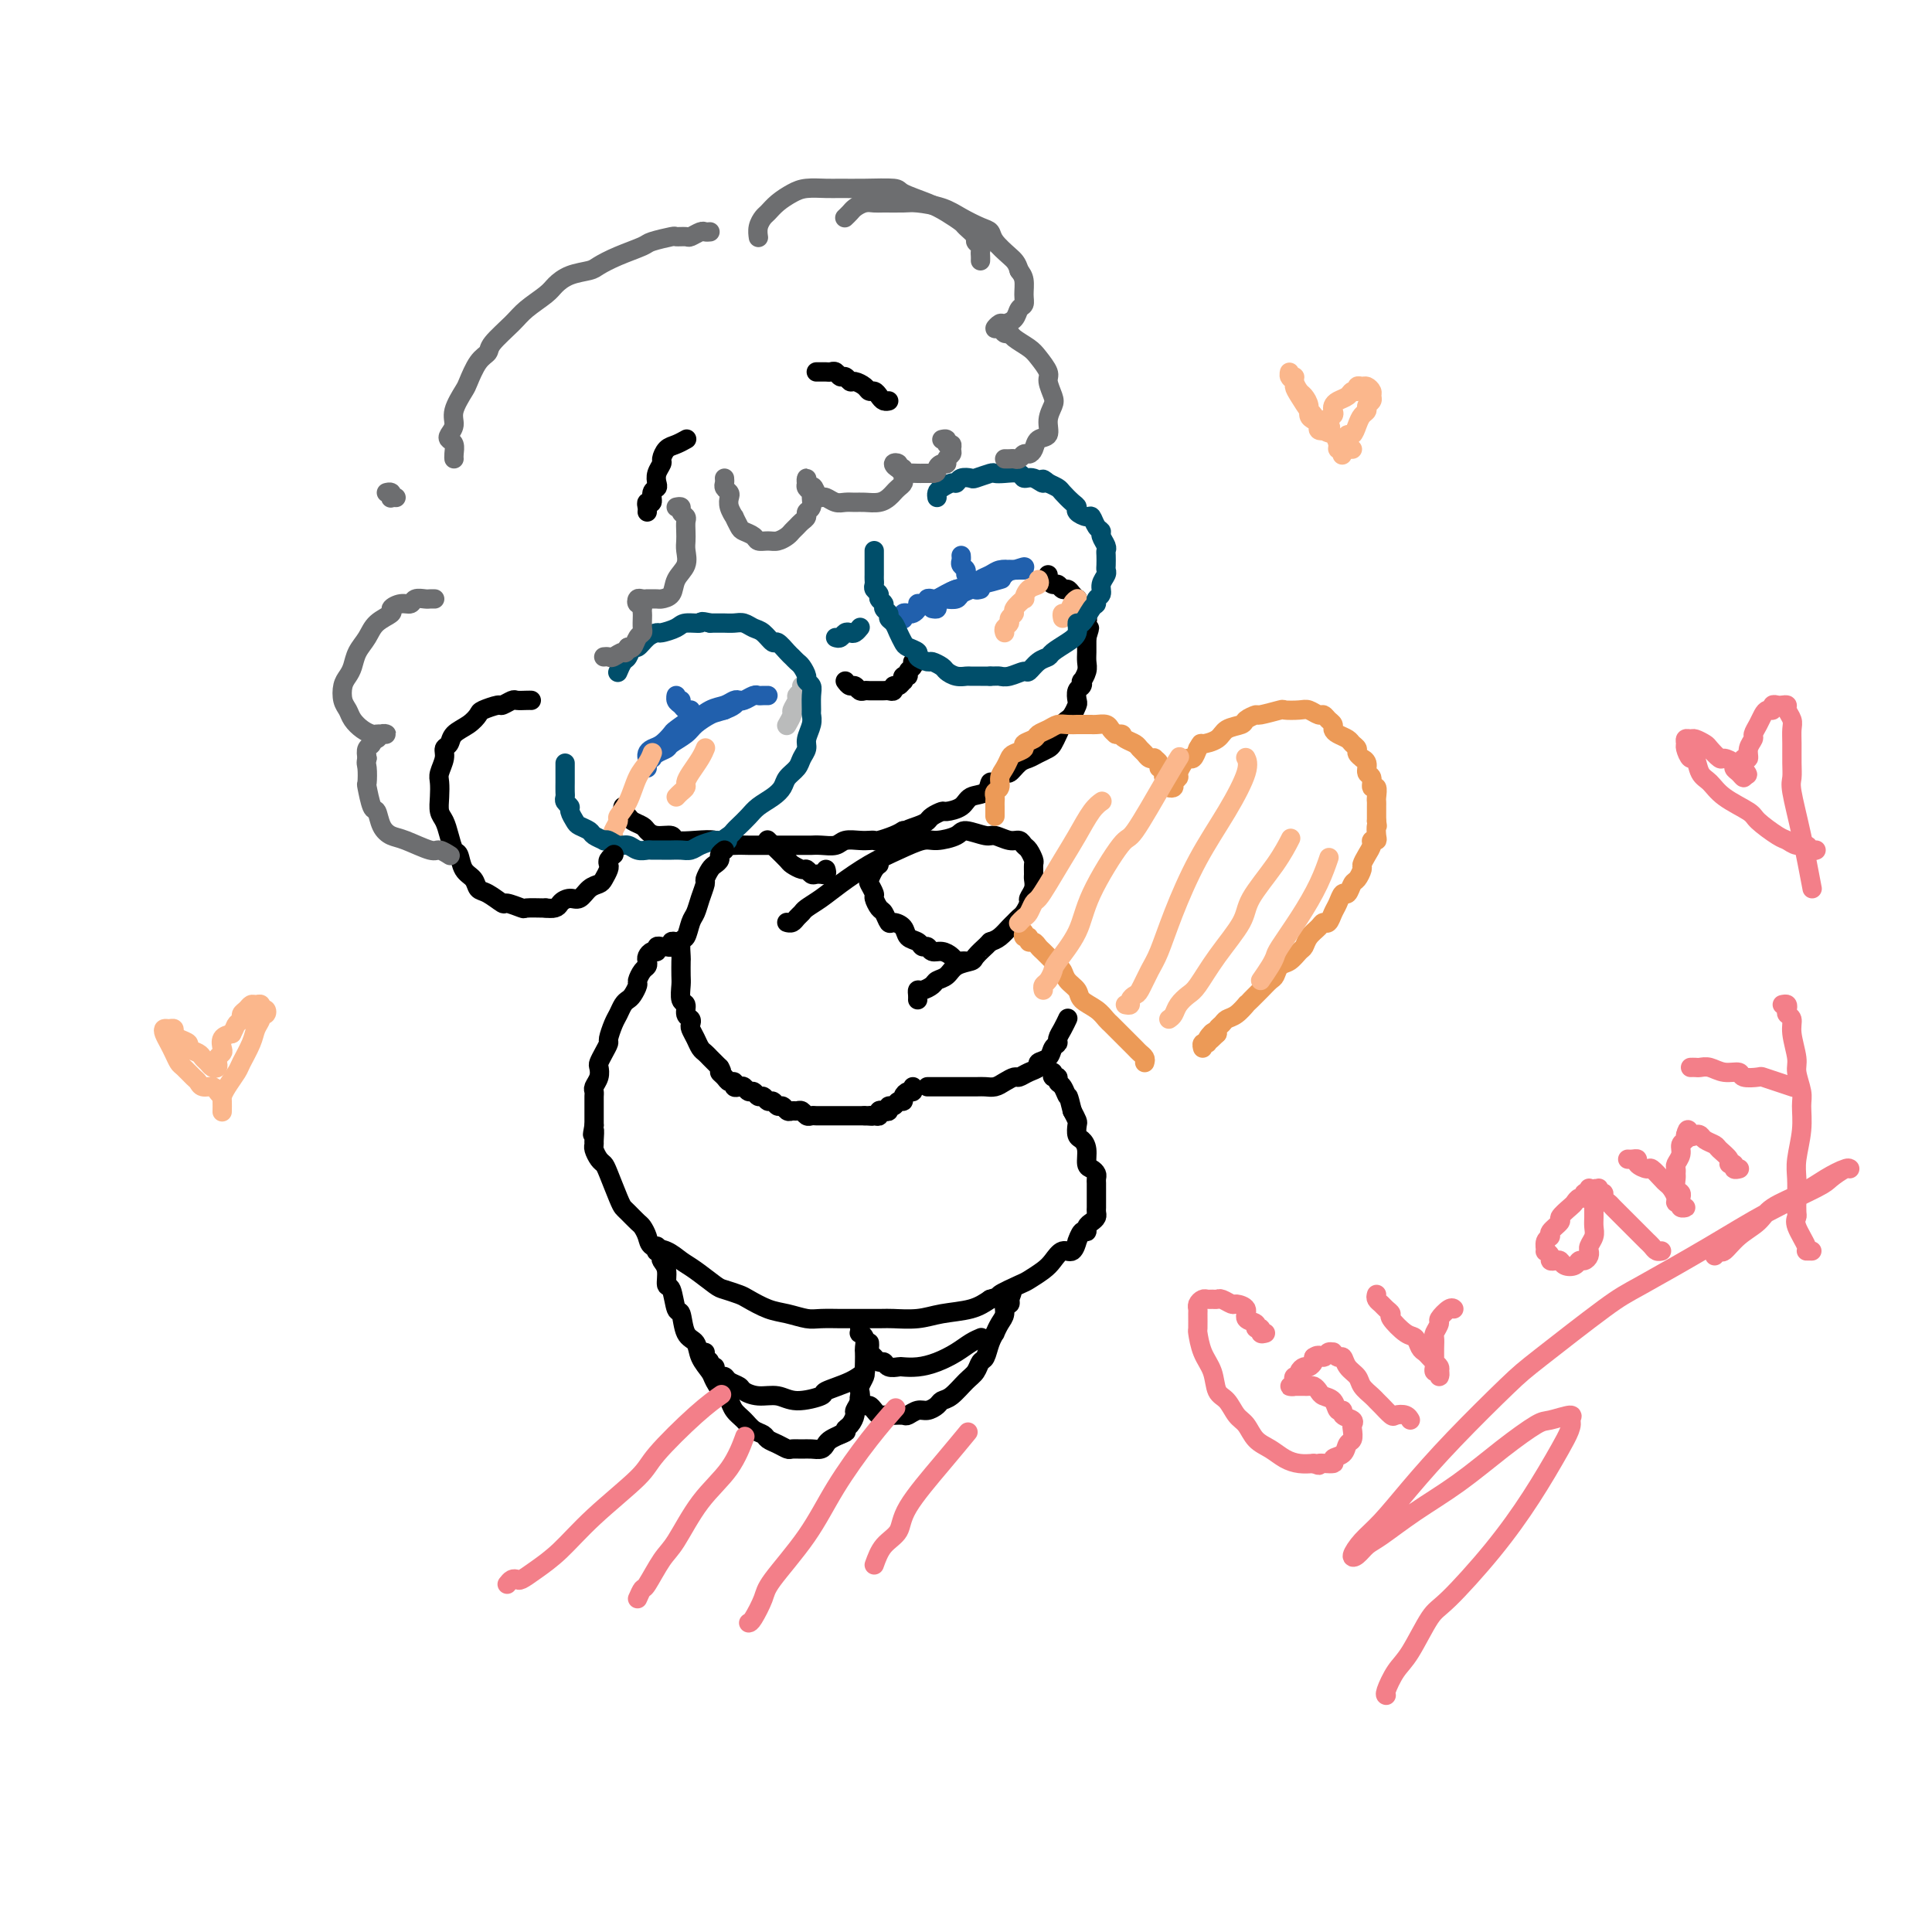 <svg viewBox='0 0 400 400' version='1.1' xmlns='http://www.w3.org/2000/svg' xmlns:xlink='http://www.w3.org/1999/xlink'><g fill='none' stroke='rgb(0,0,0)' stroke-width='4' stroke-linecap='round' stroke-linejoin='round'><path d='M129,167c-0.098,0.333 -0.195,0.666 0,1c0.195,0.334 0.684,0.668 1,1c0.316,0.332 0.460,0.662 1,1c0.540,0.338 1.476,0.683 2,1c0.524,0.317 0.635,0.607 1,1c0.365,0.393 0.984,0.889 2,1c1.016,0.111 2.427,-0.163 3,0c0.573,0.163 0.306,0.762 1,1c0.694,0.238 2.349,0.116 4,0c1.651,-0.116 3.297,-0.227 4,0c0.703,0.227 0.461,0.793 1,1c0.539,0.207 1.858,0.055 3,0c1.142,-0.055 2.106,-0.015 3,0c0.894,0.015 1.716,0.004 3,0c1.284,-0.004 3.028,-0.001 4,0c0.972,0.001 1.170,0.001 2,0c0.830,-0.001 2.290,-0.004 3,0c0.710,0.004 0.669,0.015 1,0c0.331,-0.015 1.034,-0.057 2,0c0.966,0.057 2.196,0.211 3,0c0.804,-0.211 1.183,-0.788 2,-1c0.817,-0.212 2.071,-0.060 3,0c0.929,0.060 1.534,0.027 2,0c0.466,-0.027 0.795,-0.048 1,0c0.205,0.048 0.286,0.167 1,0c0.714,-0.167 2.061,-0.619 3,-1c0.939,-0.381 1.469,-0.690 2,-1'/><path d='M187,172c5.550,-0.417 1.925,0.042 1,0c-0.925,-0.042 0.849,-0.585 2,-1c1.151,-0.415 1.677,-0.701 2,-1c0.323,-0.299 0.441,-0.609 1,-1c0.559,-0.391 1.558,-0.863 2,-1c0.442,-0.137 0.328,0.060 1,0c0.672,-0.060 2.129,-0.378 3,-1c0.871,-0.622 1.154,-1.548 2,-2c0.846,-0.452 2.253,-0.431 3,-1c0.747,-0.569 0.833,-1.728 1,-2c0.167,-0.272 0.415,0.345 1,0c0.585,-0.345 1.507,-1.650 2,-2c0.493,-0.350 0.555,0.257 1,0c0.445,-0.257 1.271,-1.378 2,-2c0.729,-0.622 1.361,-0.747 2,-1c0.639,-0.253 1.284,-0.635 2,-1c0.716,-0.365 1.501,-0.714 2,-1c0.499,-0.286 0.711,-0.509 1,-1c0.289,-0.491 0.656,-1.249 1,-2c0.344,-0.751 0.667,-1.496 1,-2c0.333,-0.504 0.677,-0.769 1,-1c0.323,-0.231 0.626,-0.429 1,-1c0.374,-0.571 0.818,-1.516 1,-2c0.182,-0.484 0.100,-0.506 0,-1c-0.100,-0.494 -0.219,-1.459 0,-2c0.219,-0.541 0.777,-0.659 1,-1c0.223,-0.341 0.112,-0.906 0,-1c-0.112,-0.094 -0.226,0.284 0,0c0.226,-0.284 0.793,-1.228 1,-2c0.207,-0.772 0.056,-1.372 0,-2c-0.056,-0.628 -0.015,-1.284 0,-2c0.015,-0.716 0.004,-1.490 0,-2c-0.004,-0.510 -0.002,-0.755 0,-1'/><path d='M225,132c1.088,-3.521 0.306,-1.325 0,-1c-0.306,0.325 -0.138,-1.222 0,-2c0.138,-0.778 0.247,-0.787 0,-1c-0.247,-0.213 -0.850,-0.631 -1,-1c-0.150,-0.369 0.153,-0.690 0,-1c-0.153,-0.310 -0.762,-0.609 -1,-1c-0.238,-0.391 -0.105,-0.874 0,-1c0.105,-0.126 0.183,0.106 0,0c-0.183,-0.106 -0.626,-0.549 -1,-1c-0.374,-0.451 -0.678,-0.908 -1,-1c-0.322,-0.092 -0.661,0.182 -1,0c-0.339,-0.182 -0.679,-0.819 -1,-1c-0.321,-0.181 -0.622,0.096 -1,0c-0.378,-0.096 -0.833,-0.564 -1,-1c-0.167,-0.436 -0.048,-0.839 0,-1c0.048,-0.161 0.024,-0.081 0,0'/></g>
<g fill='none' stroke='rgb(33,96,173)' stroke-width='4' stroke-linecap='round' stroke-linejoin='round'><path d='M134,157c-0.005,-0.023 -0.010,-0.047 0,0c0.010,0.047 0.034,0.163 0,0c-0.034,-0.163 -0.128,-0.606 0,-1c0.128,-0.394 0.476,-0.741 1,-1c0.524,-0.259 1.224,-0.432 2,-1c0.776,-0.568 1.628,-1.532 2,-2c0.372,-0.468 0.263,-0.440 1,-1c0.737,-0.560 2.320,-1.709 3,-2c0.680,-0.291 0.459,0.276 1,0c0.541,-0.276 1.846,-1.393 3,-2c1.154,-0.607 2.158,-0.702 3,-1c0.842,-0.298 1.521,-0.798 2,-1c0.479,-0.202 0.758,-0.107 1,0c0.242,0.107 0.448,0.225 1,0c0.552,-0.225 1.452,-0.792 2,-1c0.548,-0.208 0.746,-0.055 1,0c0.254,0.055 0.563,0.014 1,0c0.437,-0.014 1.000,0.000 1,0c-0.000,-0.000 -0.563,-0.015 -1,0c-0.437,0.015 -0.746,0.060 -1,0c-0.254,-0.060 -0.452,-0.223 -1,0c-0.548,0.223 -1.446,0.833 -2,1c-0.554,0.167 -0.765,-0.109 -1,0c-0.235,0.109 -0.496,0.603 -1,1c-0.504,0.397 -1.252,0.699 -2,1'/><path d='M150,147c-1.910,0.594 -2.184,0.579 -3,1c-0.816,0.421 -2.172,1.278 -3,2c-0.828,0.722 -1.126,1.308 -2,2c-0.874,0.692 -2.324,1.491 -3,2c-0.676,0.509 -0.577,0.728 -1,1c-0.423,0.272 -1.367,0.599 -2,1c-0.633,0.401 -0.954,0.878 -1,1c-0.046,0.122 0.184,-0.112 0,0c-0.184,0.112 -0.780,0.569 -1,1c-0.220,0.431 -0.063,0.838 0,1c0.063,0.162 0.031,0.081 0,0'/><path d='M193,126c0.449,0.083 0.898,0.167 1,0c0.102,-0.167 -0.142,-0.584 0,-1c0.142,-0.416 0.671,-0.833 1,-1c0.329,-0.167 0.458,-0.086 1,0c0.542,0.086 1.497,0.178 2,0c0.503,-0.178 0.554,-0.626 1,-1c0.446,-0.374 1.285,-0.675 2,-1c0.715,-0.325 1.305,-0.675 2,-1c0.695,-0.325 1.496,-0.627 2,-1c0.504,-0.373 0.713,-0.818 1,-1c0.287,-0.182 0.654,-0.101 1,0c0.346,0.101 0.672,0.223 1,0c0.328,-0.223 0.660,-0.792 1,-1c0.340,-0.208 0.689,-0.056 1,0c0.311,0.056 0.584,0.015 1,0c0.416,-0.015 0.976,-0.004 1,0c0.024,0.004 -0.488,0.002 -1,0'/><path d='M211,118c2.593,-1.241 0.075,-0.344 -1,0c-1.075,0.344 -0.706,0.133 -1,0c-0.294,-0.133 -1.252,-0.189 -2,0c-0.748,0.189 -1.285,0.624 -2,1c-0.715,0.376 -1.609,0.692 -2,1c-0.391,0.308 -0.280,0.608 -1,1c-0.720,0.392 -2.273,0.876 -3,1c-0.727,0.124 -0.630,-0.111 -1,0c-0.370,0.111 -1.209,0.569 -2,1c-0.791,0.431 -1.536,0.833 -2,1c-0.464,0.167 -0.646,0.097 -1,0c-0.354,-0.097 -0.878,-0.222 -1,0c-0.122,0.222 0.160,0.791 0,1c-0.160,0.209 -0.760,0.060 -1,0c-0.240,-0.060 -0.120,-0.030 0,0'/><path d='M187,127c-0.007,0.393 -0.013,0.785 0,1c0.013,0.215 0.046,0.251 0,0c-0.046,-0.251 -0.170,-0.789 0,-1c0.170,-0.211 0.636,-0.094 1,0c0.364,0.094 0.628,0.167 1,0c0.372,-0.167 0.853,-0.573 1,-1c0.147,-0.427 -0.041,-0.874 0,-1c0.041,-0.126 0.309,0.068 1,0c0.691,-0.068 1.804,-0.397 3,-1c1.196,-0.603 2.475,-1.481 4,-2c1.525,-0.519 3.295,-0.678 5,-1c1.705,-0.322 3.344,-0.806 4,-1c0.656,-0.194 0.328,-0.097 0,0'/></g>
<g fill='none' stroke='rgb(0,0,0)' stroke-width='4' stroke-linecap='round' stroke-linejoin='round'><path d='M134,106c0.032,-0.295 0.065,-0.590 0,-1c-0.065,-0.410 -0.227,-0.935 0,-1c0.227,-0.065 0.844,0.331 1,0c0.156,-0.331 -0.151,-1.388 0,-2c0.151,-0.612 0.758,-0.779 1,-1c0.242,-0.221 0.120,-0.497 0,-1c-0.120,-0.503 -0.237,-1.234 0,-2c0.237,-0.766 0.827,-1.568 1,-2c0.173,-0.432 -0.073,-0.494 0,-1c0.073,-0.506 0.463,-1.455 1,-2c0.537,-0.545 1.222,-0.685 2,-1c0.778,-0.315 1.651,-0.804 2,-1c0.349,-0.196 0.175,-0.098 0,0'/></g>
<g fill='none' stroke='rgb(33,96,173)' stroke-width='4' stroke-linecap='round' stroke-linejoin='round'><path d='M141,145c-0.429,0.138 -0.858,0.275 -1,0c-0.142,-0.275 0.004,-0.963 0,-1c-0.004,-0.037 -0.159,0.579 0,1c0.159,0.421 0.630,0.649 1,1c0.370,0.351 0.638,0.825 1,1c0.362,0.175 0.818,0.050 1,0c0.182,-0.050 0.091,-0.025 0,0'/><path d='M203,122c-0.455,0.120 -0.911,0.239 -1,0c-0.089,-0.239 0.187,-0.838 0,-1c-0.187,-0.162 -0.839,0.111 -1,0c-0.161,-0.111 0.167,-0.607 0,-1c-0.167,-0.393 -0.829,-0.683 -1,-1c-0.171,-0.317 0.150,-0.659 0,-1c-0.150,-0.341 -0.772,-0.679 -1,-1c-0.228,-0.321 -0.061,-0.625 0,-1c0.061,-0.375 0.018,-0.821 0,-1c-0.018,-0.179 -0.009,-0.089 0,0'/></g>
<g fill='none' stroke='rgb(0,0,0)' stroke-width='4' stroke-linecap='round' stroke-linejoin='round'><path d='M169,77c0.447,-0.001 0.893,-0.001 1,0c0.107,0.001 -0.126,0.004 0,0c0.126,-0.004 0.611,-0.016 1,0c0.389,0.016 0.682,0.061 1,0c0.318,-0.061 0.662,-0.227 1,0c0.338,0.227 0.672,0.848 1,1c0.328,0.152 0.651,-0.166 1,0c0.349,0.166 0.723,0.814 1,1c0.277,0.186 0.455,-0.091 1,0c0.545,0.091 1.455,0.550 2,1c0.545,0.450 0.724,0.891 1,1c0.276,0.109 0.649,-0.114 1,0c0.351,0.114 0.682,0.567 1,1c0.318,0.433 0.624,0.847 1,1c0.376,0.153 0.822,0.044 1,0c0.178,-0.044 0.089,-0.022 0,0'/></g>
<g fill='none' stroke='rgb(251,183,140)' stroke-width='4' stroke-linecap='round' stroke-linejoin='round'><path d='M127,173c-0.126,-0.212 -0.252,-0.423 0,-1c0.252,-0.577 0.883,-1.519 1,-2c0.117,-0.481 -0.280,-0.500 0,-1c0.280,-0.500 1.238,-1.479 2,-3c0.762,-1.521 1.328,-3.583 2,-5c0.672,-1.417 1.450,-2.189 2,-3c0.550,-0.811 0.871,-1.660 1,-2c0.129,-0.340 0.064,-0.170 0,0'/><path d='M140,165c0.305,-0.329 0.610,-0.658 1,-1c0.390,-0.342 0.865,-0.698 1,-1c0.135,-0.302 -0.069,-0.551 0,-1c0.069,-0.449 0.410,-1.100 1,-2c0.590,-0.900 1.428,-2.050 2,-3c0.572,-0.950 0.878,-1.700 1,-2c0.122,-0.300 0.061,-0.150 0,0'/><path d='M208,131c-0.123,-0.333 -0.245,-0.665 0,-1c0.245,-0.335 0.858,-0.672 1,-1c0.142,-0.328 -0.187,-0.646 0,-1c0.187,-0.354 0.889,-0.743 1,-1c0.111,-0.257 -0.369,-0.383 0,-1c0.369,-0.617 1.587,-1.724 2,-2c0.413,-0.276 0.019,0.280 0,0c-0.019,-0.280 0.335,-1.395 1,-2c0.665,-0.605 1.641,-0.701 2,-1c0.359,-0.299 0.103,-0.800 0,-1c-0.103,-0.200 -0.051,-0.100 0,0'/><path d='M220,128c-0.091,-0.475 -0.182,-0.950 0,-1c0.182,-0.050 0.637,0.326 1,0c0.363,-0.326 0.633,-1.356 1,-2c0.367,-0.644 0.829,-0.904 1,-1c0.171,-0.096 0.049,-0.027 0,0c-0.049,0.027 -0.024,0.014 0,0'/></g>
<g fill='none' stroke='rgb(0,0,0)' stroke-width='4' stroke-linecap='round' stroke-linejoin='round'><path d='M175,141c0.333,0.453 0.666,0.906 1,1c0.334,0.094 0.671,-0.171 1,0c0.329,0.171 0.652,0.778 1,1c0.348,0.222 0.723,0.059 1,0c0.277,-0.059 0.456,-0.015 1,0c0.544,0.015 1.451,-0.000 2,0c0.549,0.000 0.738,0.015 1,0c0.262,-0.015 0.596,-0.061 1,0c0.404,0.061 0.879,0.228 1,0c0.121,-0.228 -0.112,-0.850 0,-1c0.112,-0.150 0.570,0.171 1,0c0.430,-0.171 0.832,-0.833 1,-1c0.168,-0.167 0.102,0.163 0,0c-0.102,-0.163 -0.238,-0.818 0,-1c0.238,-0.182 0.852,0.109 1,0c0.148,-0.109 -0.170,-0.618 0,-1c0.170,-0.382 0.829,-0.639 1,-1c0.171,-0.361 -0.146,-0.828 0,-1c0.146,-0.172 0.756,-0.049 1,0c0.244,0.049 0.122,0.025 0,0'/></g>
<g fill='none' stroke='rgb(186,187,187)' stroke-width='4' stroke-linecap='round' stroke-linejoin='round'><path d='M166,142c0.122,0.325 0.244,0.649 0,1c-0.244,0.351 -0.854,0.728 -1,1c-0.146,0.272 0.171,0.437 0,1c-0.171,0.563 -0.829,1.522 -1,2c-0.171,0.478 0.146,0.475 0,1c-0.146,0.525 -0.756,1.579 -1,2c-0.244,0.421 -0.122,0.211 0,0'/></g>
<g fill='none' stroke='rgb(0,78,106)' stroke-width='4' stroke-linecap='round' stroke-linejoin='round'><path d='M117,158c0.000,0.302 0.000,0.605 0,1c-0.000,0.395 -0.000,0.883 0,1c0.000,0.117 0.000,-0.137 0,0c-0.000,0.137 -0.001,0.667 0,1c0.001,0.333 0.004,0.471 0,1c-0.004,0.529 -0.016,1.450 0,2c0.016,0.550 0.060,0.728 0,1c-0.060,0.272 -0.224,0.636 0,1c0.224,0.364 0.838,0.727 1,1c0.162,0.273 -0.127,0.454 0,1c0.127,0.546 0.669,1.456 1,2c0.331,0.544 0.452,0.720 1,1c0.548,0.280 1.522,0.662 2,1c0.478,0.338 0.460,0.630 1,1c0.540,0.370 1.639,0.816 2,1c0.361,0.184 -0.017,0.106 0,0c0.017,-0.106 0.428,-0.239 1,0c0.572,0.239 1.304,0.849 2,1c0.696,0.151 1.355,-0.156 2,0c0.645,0.156 1.275,0.774 2,1c0.725,0.226 1.545,0.060 2,0c0.455,-0.060 0.545,-0.015 1,0c0.455,0.015 1.276,0.001 2,0c0.724,-0.001 1.351,0.011 2,0c0.649,-0.011 1.318,-0.044 2,0c0.682,0.044 1.376,0.166 2,0c0.624,-0.166 1.178,-0.619 2,-1c0.822,-0.381 1.911,-0.691 3,-1'/><path d='M148,174c3.964,0.047 2.375,0.164 2,0c-0.375,-0.164 0.465,-0.610 1,-1c0.535,-0.390 0.766,-0.723 1,-1c0.234,-0.277 0.472,-0.497 1,-1c0.528,-0.503 1.345,-1.290 2,-2c0.655,-0.710 1.149,-1.345 2,-2c0.851,-0.655 2.059,-1.330 3,-2c0.941,-0.670 1.615,-1.334 2,-2c0.385,-0.666 0.480,-1.332 1,-2c0.520,-0.668 1.464,-1.337 2,-2c0.536,-0.663 0.666,-1.320 1,-2c0.334,-0.680 0.874,-1.385 1,-2c0.126,-0.615 -0.163,-1.141 0,-2c0.163,-0.859 0.777,-2.051 1,-3c0.223,-0.949 0.056,-1.655 0,-2c-0.056,-0.345 -0.000,-0.329 0,-1c0.000,-0.671 -0.056,-2.029 0,-3c0.056,-0.971 0.222,-1.555 0,-2c-0.222,-0.445 -0.833,-0.749 -1,-1c-0.167,-0.251 0.111,-0.447 0,-1c-0.111,-0.553 -0.611,-1.463 -1,-2c-0.389,-0.537 -0.667,-0.702 -1,-1c-0.333,-0.298 -0.722,-0.728 -1,-1c-0.278,-0.272 -0.445,-0.387 -1,-1c-0.555,-0.613 -1.500,-1.723 -2,-2c-0.500,-0.277 -0.556,0.280 -1,0c-0.444,-0.280 -1.275,-1.395 -2,-2c-0.725,-0.605 -1.345,-0.698 -2,-1c-0.655,-0.302 -1.344,-0.813 -2,-1c-0.656,-0.187 -1.279,-0.050 -2,0c-0.721,0.050 -1.540,0.013 -2,0c-0.460,-0.013 -0.560,-0.004 -1,0c-0.440,0.004 -1.220,0.002 -2,0'/><path d='M147,129c-2.457,-0.607 -1.599,-0.125 -2,0c-0.401,0.125 -2.061,-0.109 -3,0c-0.939,0.109 -1.158,0.559 -2,1c-0.842,0.441 -2.305,0.873 -3,1c-0.695,0.127 -0.620,-0.050 -1,0c-0.380,0.050 -1.215,0.327 -2,1c-0.785,0.673 -1.521,1.743 -2,2c-0.479,0.257 -0.703,-0.299 -1,0c-0.297,0.299 -0.667,1.451 -1,2c-0.333,0.549 -0.628,0.494 -1,1c-0.372,0.506 -0.821,1.573 -1,2c-0.179,0.427 -0.090,0.213 0,0'/><path d='M173,132c0.334,0.111 0.668,0.222 1,0c0.332,-0.222 0.664,-0.778 1,-1c0.336,-0.222 0.678,-0.111 1,0c0.322,0.111 0.625,0.222 1,0c0.375,-0.222 0.821,-0.778 1,-1c0.179,-0.222 0.089,-0.111 0,0'/><path d='M181,114c0.000,0.333 0.000,0.667 0,1c-0.000,0.333 -0.000,0.667 0,1c0.000,0.333 0.000,0.667 0,1c-0.000,0.333 -0.001,0.667 0,1c0.001,0.333 0.004,0.667 0,1c-0.004,0.333 -0.016,0.667 0,1c0.016,0.333 0.061,0.667 0,1c-0.061,0.333 -0.228,0.667 0,1c0.228,0.333 0.850,0.667 1,1c0.150,0.333 -0.171,0.667 0,1c0.171,0.333 0.833,0.666 1,1c0.167,0.334 -0.163,0.670 0,1c0.163,0.330 0.817,0.656 1,1c0.183,0.344 -0.107,0.708 0,1c0.107,0.292 0.611,0.512 1,1c0.389,0.488 0.663,1.244 1,2c0.337,0.756 0.738,1.513 1,2c0.262,0.487 0.384,0.704 1,1c0.616,0.296 1.727,0.671 2,1c0.273,0.329 -0.293,0.613 0,1c0.293,0.387 1.443,0.878 2,1c0.557,0.122 0.520,-0.125 1,0c0.480,0.125 1.475,0.622 2,1c0.525,0.378 0.578,0.637 1,1c0.422,0.363 1.212,0.829 2,1c0.788,0.171 1.573,0.046 2,0c0.427,-0.046 0.496,-0.012 1,0c0.504,0.012 1.443,0.003 2,0c0.557,-0.003 0.730,-0.001 1,0c0.270,0.001 0.635,0.000 1,0'/><path d='M205,140c1.461,-0.018 1.612,-0.064 2,0c0.388,0.064 1.011,0.238 2,0c0.989,-0.238 2.343,-0.889 3,-1c0.657,-0.111 0.616,0.318 1,0c0.384,-0.318 1.193,-1.383 2,-2c0.807,-0.617 1.613,-0.787 2,-1c0.387,-0.213 0.354,-0.471 1,-1c0.646,-0.529 1.969,-1.329 3,-2c1.031,-0.671 1.769,-1.212 2,-2c0.231,-0.788 -0.044,-1.822 0,-2c0.044,-0.178 0.408,0.500 1,0c0.592,-0.500 1.411,-2.178 2,-3c0.589,-0.822 0.946,-0.787 1,-1c0.054,-0.213 -0.196,-0.673 0,-1c0.196,-0.327 0.837,-0.520 1,-1c0.163,-0.480 -0.152,-1.245 0,-2c0.152,-0.755 0.773,-1.498 1,-2c0.227,-0.502 0.062,-0.763 0,-1c-0.062,-0.237 -0.021,-0.448 0,-1c0.021,-0.552 0.020,-1.444 0,-2c-0.020,-0.556 -0.061,-0.778 0,-1c0.061,-0.222 0.223,-0.446 0,-1c-0.223,-0.554 -0.832,-1.440 -1,-2c-0.168,-0.560 0.105,-0.794 0,-1c-0.105,-0.206 -0.588,-0.384 -1,-1c-0.412,-0.616 -0.753,-1.670 -1,-2c-0.247,-0.330 -0.399,0.062 -1,0c-0.601,-0.062 -1.652,-0.580 -2,-1c-0.348,-0.420 0.006,-0.742 0,-1c-0.006,-0.258 -0.373,-0.450 -1,-1c-0.627,-0.550 -1.515,-1.456 -2,-2c-0.485,-0.544 -0.567,-0.727 -1,-1c-0.433,-0.273 -1.216,-0.637 -2,-1'/><path d='M217,100c-1.838,-1.637 -0.933,-0.228 -1,0c-0.067,0.228 -1.107,-0.723 -2,-1c-0.893,-0.277 -1.637,0.121 -2,0c-0.363,-0.121 -0.343,-0.761 -1,-1c-0.657,-0.239 -1.992,-0.078 -3,0c-1.008,0.078 -1.688,0.072 -2,0c-0.312,-0.072 -0.255,-0.212 -1,0c-0.745,0.212 -2.293,0.774 -3,1c-0.707,0.226 -0.574,0.116 -1,0c-0.426,-0.116 -1.410,-0.239 -2,0c-0.590,0.239 -0.785,0.838 -1,1c-0.215,0.162 -0.450,-0.114 -1,0c-0.550,0.114 -1.415,0.618 -2,1c-0.585,0.382 -0.888,0.641 -1,1c-0.112,0.359 -0.032,0.817 0,1c0.032,0.183 0.016,0.092 0,0'/></g>
<g fill='none' stroke='rgb(109,110,112)' stroke-width='4' stroke-linecap='round' stroke-linejoin='round'><path d='M150,99c0.030,0.335 0.059,0.669 0,1c-0.059,0.331 -0.208,0.657 0,1c0.208,0.343 0.773,0.703 1,1c0.227,0.297 0.117,0.531 0,1c-0.117,0.469 -0.240,1.172 0,2c0.240,0.828 0.842,1.780 1,2c0.158,0.220 -0.127,-0.291 0,0c0.127,0.291 0.667,1.384 1,2c0.333,0.616 0.459,0.754 1,1c0.541,0.246 1.497,0.599 2,1c0.503,0.401 0.555,0.851 1,1c0.445,0.149 1.285,-0.001 2,0c0.715,0.001 1.304,0.155 2,0c0.696,-0.155 1.497,-0.619 2,-1c0.503,-0.381 0.708,-0.680 1,-1c0.292,-0.320 0.671,-0.662 1,-1c0.329,-0.338 0.610,-0.672 1,-1c0.390,-0.328 0.890,-0.651 1,-1c0.110,-0.349 -0.170,-0.723 0,-1c0.170,-0.277 0.792,-0.455 1,-1c0.208,-0.545 0.003,-1.457 0,-2c-0.003,-0.543 0.194,-0.717 0,-1c-0.194,-0.283 -0.781,-0.675 -1,-1c-0.219,-0.325 -0.069,-0.582 0,-1c0.069,-0.418 0.057,-0.997 0,-1c-0.057,-0.003 -0.159,0.571 0,1c0.159,0.429 0.580,0.715 1,1'/><path d='M168,101c0.330,-0.767 0.655,0.316 1,1c0.345,0.684 0.712,0.968 1,1c0.288,0.032 0.499,-0.188 1,0c0.501,0.188 1.293,0.783 2,1c0.707,0.217 1.331,0.055 2,0c0.669,-0.055 1.384,-0.004 2,0c0.616,0.004 1.135,-0.040 2,0c0.865,0.040 2.078,0.166 3,0c0.922,-0.166 1.553,-0.622 2,-1c0.447,-0.378 0.709,-0.679 1,-1c0.291,-0.321 0.610,-0.663 1,-1c0.390,-0.337 0.852,-0.668 1,-1c0.148,-0.332 -0.017,-0.664 0,-1c0.017,-0.336 0.218,-0.674 0,-1c-0.218,-0.326 -0.853,-0.638 -1,-1c-0.147,-0.362 0.195,-0.773 0,-1c-0.195,-0.227 -0.926,-0.271 -1,0c-0.074,0.271 0.509,0.857 1,1c0.491,0.143 0.891,-0.158 1,0c0.109,0.158 -0.073,0.774 0,1c0.073,0.226 0.401,0.060 1,0c0.599,-0.060 1.470,-0.016 2,0c0.530,0.016 0.720,0.004 1,0c0.280,-0.004 0.652,-0.001 1,0c0.348,0.001 0.674,0.001 1,0'/><path d='M193,98c1.266,-0.008 0.932,-0.527 1,-1c0.068,-0.473 0.540,-0.900 1,-1c0.460,-0.100 0.909,0.127 1,0c0.091,-0.127 -0.176,-0.607 0,-1c0.176,-0.393 0.794,-0.697 1,-1c0.206,-0.303 -0.001,-0.603 0,-1c0.001,-0.397 0.210,-0.891 0,-1c-0.210,-0.109 -0.840,0.167 -1,0c-0.160,-0.167 0.149,-0.776 0,-1c-0.149,-0.224 -0.757,-0.064 -1,0c-0.243,0.064 -0.122,0.032 0,0'/><path d='M140,105c0.453,-0.088 0.906,-0.175 1,0c0.094,0.175 -0.171,0.613 0,1c0.171,0.387 0.777,0.722 1,1c0.223,0.278 0.062,0.500 0,1c-0.062,0.500 -0.024,1.277 0,2c0.024,0.723 0.033,1.391 0,2c-0.033,0.609 -0.107,1.158 0,2c0.107,0.842 0.395,1.977 0,3c-0.395,1.023 -1.473,1.934 -2,3c-0.527,1.066 -0.505,2.285 -1,3c-0.495,0.715 -1.509,0.924 -2,1c-0.491,0.076 -0.461,0.019 -1,0c-0.539,-0.019 -1.648,-0.001 -2,0c-0.352,0.001 0.053,-0.015 0,0c-0.053,0.015 -0.564,0.059 -1,0c-0.436,-0.059 -0.796,-0.223 -1,0c-0.204,0.223 -0.251,0.832 0,1c0.251,0.168 0.799,-0.106 1,0c0.201,0.106 0.055,0.592 0,1c-0.055,0.408 -0.018,0.738 0,1c0.018,0.262 0.016,0.456 0,1c-0.016,0.544 -0.046,1.439 0,2c0.046,0.561 0.167,0.790 0,1c-0.167,0.210 -0.622,0.403 -1,1c-0.378,0.597 -0.679,1.599 -1,2c-0.321,0.401 -0.660,0.200 -1,0'/><path d='M130,134c-0.581,1.713 -0.534,0.995 -1,1c-0.466,0.005 -1.444,0.733 -2,1c-0.556,0.267 -0.688,0.072 -1,0c-0.312,-0.072 -0.803,-0.021 -1,0c-0.197,0.021 -0.098,0.010 0,0'/></g>
<g fill='none' stroke='rgb(0,0,0)' stroke-width='4' stroke-linecap='round' stroke-linejoin='round'><path d='M110,145c-0.211,-0.009 -0.422,-0.017 -1,0c-0.578,0.017 -1.525,0.060 -2,0c-0.475,-0.060 -0.480,-0.224 -1,0c-0.520,0.224 -1.556,0.837 -2,1c-0.444,0.163 -0.298,-0.122 -1,0c-0.702,0.122 -2.254,0.653 -3,1c-0.746,0.347 -0.687,0.512 -1,1c-0.313,0.488 -0.997,1.298 -2,2c-1.003,0.702 -2.325,1.294 -3,2c-0.675,0.706 -0.703,1.525 -1,2c-0.297,0.475 -0.864,0.605 -1,1c-0.136,0.395 0.159,1.054 0,2c-0.159,0.946 -0.772,2.178 -1,3c-0.228,0.822 -0.072,1.234 0,2c0.072,0.766 0.061,1.887 0,3c-0.061,1.113 -0.171,2.219 0,3c0.171,0.781 0.622,1.238 1,2c0.378,0.762 0.683,1.828 1,3c0.317,1.172 0.648,2.451 1,3c0.352,0.549 0.726,0.369 1,1c0.274,0.631 0.449,2.072 1,3c0.551,0.928 1.479,1.344 2,2c0.521,0.656 0.634,1.553 1,2c0.366,0.447 0.985,0.446 2,1c1.015,0.554 2.427,1.665 3,2c0.573,0.335 0.308,-0.106 1,0c0.692,0.106 2.340,0.759 3,1c0.660,0.241 0.331,0.069 1,0c0.669,-0.069 2.334,-0.034 4,0'/><path d='M113,188c2.440,0.306 2.542,-0.429 3,-1c0.458,-0.571 1.274,-0.978 2,-1c0.726,-0.022 1.361,0.341 2,0c0.639,-0.341 1.282,-1.387 2,-2c0.718,-0.613 1.512,-0.794 2,-1c0.488,-0.206 0.670,-0.437 1,-1c0.330,-0.563 0.807,-1.457 1,-2c0.193,-0.543 0.103,-0.733 0,-1c-0.103,-0.267 -0.220,-0.610 0,-1c0.220,-0.390 0.777,-0.826 1,-1c0.223,-0.174 0.111,-0.087 0,0'/></g>
<g fill='none' stroke='rgb(109,110,112)' stroke-width='4' stroke-linecap='round' stroke-linejoin='round'><path d='M208,95c0.333,0.008 0.667,0.017 1,0c0.333,-0.017 0.667,-0.059 1,0c0.333,0.059 0.665,0.219 1,0c0.335,-0.219 0.672,-0.817 1,-1c0.328,-0.183 0.647,0.047 1,0c0.353,-0.047 0.739,-0.373 1,-1c0.261,-0.627 0.397,-1.556 1,-2c0.603,-0.444 1.674,-0.402 2,-1c0.326,-0.598 -0.093,-1.836 0,-3c0.093,-1.164 0.698,-2.255 1,-3c0.302,-0.745 0.300,-1.144 0,-2c-0.300,-0.856 -0.900,-2.169 -1,-3c-0.100,-0.831 0.300,-1.179 0,-2c-0.300,-0.821 -1.299,-2.114 -2,-3c-0.701,-0.886 -1.105,-1.366 -2,-2c-0.895,-0.634 -2.283,-1.423 -3,-2c-0.717,-0.577 -0.763,-0.943 -1,-1c-0.237,-0.057 -0.664,0.196 -1,0c-0.336,-0.196 -0.581,-0.839 -1,-1c-0.419,-0.161 -1.013,0.160 -1,0c0.013,-0.160 0.634,-0.802 1,-1c0.366,-0.198 0.476,0.047 1,0c0.524,-0.047 1.462,-0.386 2,-1c0.538,-0.614 0.677,-1.501 1,-2c0.323,-0.499 0.829,-0.608 1,-1c0.171,-0.392 0.008,-1.067 0,-2c-0.008,-0.933 0.141,-2.124 0,-3c-0.141,-0.876 -0.570,-1.438 -1,-2'/><path d='M211,56c-0.437,-1.610 -1.029,-2.136 -2,-3c-0.971,-0.864 -2.319,-2.066 -3,-3c-0.681,-0.934 -0.693,-1.599 -1,-2c-0.307,-0.401 -0.909,-0.538 -2,-1c-1.091,-0.462 -2.670,-1.248 -4,-2c-1.330,-0.752 -2.411,-1.469 -4,-2c-1.589,-0.531 -3.685,-0.875 -5,-1c-1.315,-0.125 -1.848,-0.030 -3,0c-1.152,0.030 -2.924,-0.003 -4,0c-1.076,0.003 -1.455,0.043 -2,0c-0.545,-0.043 -1.257,-0.169 -2,0c-0.743,0.169 -1.519,0.633 -2,1c-0.481,0.367 -0.668,0.637 -1,1c-0.332,0.363 -0.809,0.818 -1,1c-0.191,0.182 -0.095,0.091 0,0'/><path d='M203,54c0.009,-0.333 0.018,-0.665 0,-1c-0.018,-0.335 -0.065,-0.671 0,-1c0.065,-0.329 0.240,-0.651 0,-1c-0.240,-0.349 -0.896,-0.727 -1,-1c-0.104,-0.273 0.344,-0.443 0,-1c-0.344,-0.557 -1.480,-1.501 -2,-2c-0.520,-0.499 -0.426,-0.554 -1,-1c-0.574,-0.446 -1.818,-1.282 -3,-2c-1.182,-0.718 -2.301,-1.317 -4,-2c-1.699,-0.683 -3.976,-1.451 -5,-2c-1.024,-0.549 -0.795,-0.880 -2,-1c-1.205,-0.120 -3.845,-0.030 -6,0c-2.155,0.030 -3.827,-0.000 -5,0c-1.173,0.000 -1.848,0.031 -3,0c-1.152,-0.031 -2.781,-0.125 -4,0c-1.219,0.125 -2.029,0.470 -3,1c-0.971,0.530 -2.102,1.246 -3,2c-0.898,0.754 -1.561,1.547 -2,2c-0.439,0.453 -0.654,0.565 -1,1c-0.346,0.435 -0.824,1.194 -1,2c-0.176,0.806 -0.050,1.659 0,2c0.050,0.341 0.025,0.171 0,0'/><path d='M147,48c-0.366,0.030 -0.733,0.061 -1,0c-0.267,-0.061 -0.436,-0.213 -1,0c-0.564,0.213 -1.524,0.792 -2,1c-0.476,0.208 -0.467,0.044 -1,0c-0.533,-0.044 -1.608,0.033 -2,0c-0.392,-0.033 -0.101,-0.174 -1,0c-0.899,0.174 -2.987,0.663 -4,1c-1.013,0.337 -0.949,0.523 -2,1c-1.051,0.477 -3.216,1.244 -5,2c-1.784,0.756 -3.186,1.500 -4,2c-0.814,0.500 -1.040,0.756 -2,1c-0.960,0.244 -2.653,0.476 -4,1c-1.347,0.524 -2.347,1.341 -3,2c-0.653,0.659 -0.958,1.160 -2,2c-1.042,0.840 -2.821,2.019 -4,3c-1.179,0.981 -1.759,1.765 -3,3c-1.241,1.235 -3.143,2.920 -4,4c-0.857,1.080 -0.668,1.556 -1,2c-0.332,0.444 -1.184,0.857 -2,2c-0.816,1.143 -1.595,3.017 -2,4c-0.405,0.983 -0.435,1.076 -1,2c-0.565,0.924 -1.664,2.680 -2,4c-0.336,1.320 0.092,2.202 0,3c-0.092,0.798 -0.704,1.510 -1,2c-0.296,0.490 -0.275,0.758 0,1c0.275,0.242 0.806,0.457 1,1c0.194,0.543 0.052,1.416 0,2c-0.052,0.584 -0.015,0.881 0,1c0.015,0.119 0.007,0.059 0,0'/><path d='M82,103c-0.415,-0.030 -0.829,-0.061 -1,0c-0.171,0.061 -0.097,0.212 0,0c0.097,-0.212 0.219,-0.788 0,-1c-0.219,-0.212 -0.777,-0.061 -1,0c-0.223,0.061 -0.112,0.030 0,0'/><path d='M90,124c-0.365,-0.009 -0.730,-0.017 -1,0c-0.270,0.017 -0.445,0.060 -1,0c-0.555,-0.060 -1.491,-0.224 -2,0c-0.509,0.224 -0.591,0.836 -1,1c-0.409,0.164 -1.145,-0.119 -2,0c-0.855,0.119 -1.829,0.639 -2,1c-0.171,0.361 0.463,0.561 0,1c-0.463,0.439 -2.022,1.115 -3,2c-0.978,0.885 -1.376,1.979 -2,3c-0.624,1.021 -1.474,1.968 -2,3c-0.526,1.032 -0.726,2.149 -1,3c-0.274,0.851 -0.621,1.435 -1,2c-0.379,0.565 -0.789,1.111 -1,2c-0.211,0.889 -0.221,2.123 0,3c0.221,0.877 0.675,1.398 1,2c0.325,0.602 0.520,1.286 1,2c0.480,0.714 1.243,1.460 2,2c0.757,0.540 1.506,0.876 2,1c0.494,0.124 0.732,0.037 1,0c0.268,-0.037 0.565,-0.025 1,0c0.435,0.025 1.007,0.062 1,0c-0.007,-0.062 -0.594,-0.225 -1,0c-0.406,0.225 -0.631,0.836 -1,1c-0.369,0.164 -0.882,-0.121 -1,0c-0.118,0.121 0.161,0.648 0,1c-0.161,0.352 -0.760,0.529 -1,1c-0.240,0.471 -0.120,1.235 0,2'/><path d='M76,157c-0.313,1.044 -0.095,1.153 0,2c0.095,0.847 0.066,2.433 0,3c-0.066,0.567 -0.170,0.117 0,1c0.170,0.883 0.612,3.100 1,4c0.388,0.900 0.720,0.484 1,1c0.280,0.516 0.508,1.966 1,3c0.492,1.034 1.250,1.654 2,2c0.750,0.346 1.494,0.419 3,1c1.506,0.581 3.775,1.671 5,2c1.225,0.329 1.407,-0.104 2,0c0.593,0.104 1.598,0.744 2,1c0.402,0.256 0.201,0.128 0,0'/></g>
<g fill='none' stroke='rgb(0,0,0)' stroke-width='4' stroke-linecap='round' stroke-linejoin='round'><path d='M163,191c-0.090,-0.024 -0.180,-0.047 0,0c0.180,0.047 0.631,0.165 1,0c0.369,-0.165 0.655,-0.612 1,-1c0.345,-0.388 0.747,-0.715 1,-1c0.253,-0.285 0.355,-0.527 1,-1c0.645,-0.473 1.832,-1.178 3,-2c1.168,-0.822 2.317,-1.761 4,-3c1.683,-1.239 3.901,-2.779 6,-4c2.099,-1.221 4.079,-2.122 6,-3c1.921,-0.878 3.782,-1.734 5,-2c1.218,-0.266 1.792,0.057 3,0c1.208,-0.057 3.051,-0.495 4,-1c0.949,-0.505 1.003,-1.079 2,-1c0.997,0.079 2.936,0.809 4,1c1.064,0.191 1.255,-0.157 2,0c0.745,0.157 2.046,0.820 3,1c0.954,0.180 1.562,-0.122 2,0c0.438,0.122 0.706,0.666 1,1c0.294,0.334 0.614,0.456 1,1c0.386,0.544 0.836,1.510 1,2c0.164,0.490 0.040,0.502 0,1c-0.040,0.498 0.004,1.480 0,2c-0.004,0.520 -0.057,0.577 0,1c0.057,0.423 0.223,1.212 0,2c-0.223,0.788 -0.833,1.573 -1,2c-0.167,0.427 0.111,0.495 0,1c-0.111,0.505 -0.610,1.449 -1,2c-0.390,0.551 -0.671,0.711 -1,1c-0.329,0.289 -0.707,0.706 -1,1c-0.293,0.294 -0.502,0.464 -1,1c-0.498,0.536 -1.285,1.439 -2,2c-0.715,0.561 -1.357,0.781 -2,1'/><path d='M205,195c-1.348,1.357 -0.717,0.748 -1,1c-0.283,0.252 -1.480,1.363 -2,2c-0.520,0.637 -0.362,0.800 -1,1c-0.638,0.200 -2.072,0.436 -3,1c-0.928,0.564 -1.349,1.457 -2,2c-0.651,0.543 -1.534,0.737 -2,1c-0.466,0.263 -0.517,0.596 -1,1c-0.483,0.404 -1.397,0.879 -2,1c-0.603,0.121 -0.894,-0.112 -1,0c-0.106,0.112 -0.029,0.569 0,1c0.029,0.431 0.008,0.838 0,1c-0.008,0.162 -0.004,0.081 0,0'/></g>
<g fill='none' stroke='rgb(236,154,87)' stroke-width='4' stroke-linecap='round' stroke-linejoin='round'><path d='M237,220c0.095,-0.327 0.191,-0.655 0,-1c-0.191,-0.345 -0.667,-0.709 -1,-1c-0.333,-0.291 -0.523,-0.511 -1,-1c-0.477,-0.489 -1.243,-1.247 -2,-2c-0.757,-0.753 -1.506,-1.500 -2,-2c-0.494,-0.500 -0.733,-0.753 -1,-1c-0.267,-0.247 -0.562,-0.489 -1,-1c-0.438,-0.511 -1.020,-1.293 -2,-2c-0.980,-0.707 -2.356,-1.341 -3,-2c-0.644,-0.659 -0.554,-1.342 -1,-2c-0.446,-0.658 -1.429,-1.289 -2,-2c-0.571,-0.711 -0.730,-1.500 -1,-2c-0.270,-0.500 -0.650,-0.711 -1,-1c-0.350,-0.289 -0.671,-0.656 -1,-1c-0.329,-0.344 -0.667,-0.666 -1,-1c-0.333,-0.334 -0.663,-0.682 -1,-1c-0.337,-0.318 -0.683,-0.606 -1,-1c-0.317,-0.394 -0.607,-0.894 -1,-1c-0.393,-0.106 -0.890,0.182 -1,0c-0.110,-0.182 0.166,-0.832 0,-1c-0.166,-0.168 -0.776,0.147 -1,0c-0.224,-0.147 -0.064,-0.756 0,-1c0.064,-0.244 0.032,-0.122 0,0'/><path d='M206,169c-0.001,-0.333 -0.001,-0.667 0,-1c0.001,-0.333 0.004,-0.666 0,-1c-0.004,-0.334 -0.016,-0.670 0,-1c0.016,-0.330 0.060,-0.654 0,-1c-0.060,-0.346 -0.223,-0.712 0,-1c0.223,-0.288 0.832,-0.497 1,-1c0.168,-0.503 -0.105,-1.301 0,-2c0.105,-0.699 0.586,-1.301 1,-2c0.414,-0.699 0.759,-1.497 1,-2c0.241,-0.503 0.378,-0.712 1,-1c0.622,-0.288 1.728,-0.654 2,-1c0.272,-0.346 -0.289,-0.671 0,-1c0.289,-0.329 1.428,-0.663 2,-1c0.572,-0.337 0.578,-0.679 1,-1c0.422,-0.321 1.260,-0.622 2,-1c0.740,-0.378 1.382,-0.833 2,-1c0.618,-0.167 1.213,-0.045 2,0c0.787,0.045 1.768,0.012 2,0c0.232,-0.012 -0.285,-0.004 0,0c0.285,0.004 1.372,0.004 2,0c0.628,-0.004 0.798,-0.012 1,0c0.202,0.012 0.436,0.044 1,0c0.564,-0.044 1.460,-0.166 2,0c0.540,0.166 0.726,0.619 1,1c0.274,0.381 0.637,0.691 1,1'/><path d='M231,152c2.051,0.261 1.180,-0.085 1,0c-0.180,0.085 0.333,0.601 1,1c0.667,0.399 1.489,0.682 2,1c0.511,0.318 0.710,0.673 1,1c0.290,0.327 0.670,0.626 1,1c0.330,0.374 0.609,0.822 1,1c0.391,0.178 0.893,0.085 1,0c0.107,-0.085 -0.182,-0.162 0,0c0.182,0.162 0.834,0.565 1,1c0.166,0.435 -0.153,0.904 0,1c0.153,0.096 0.777,-0.182 1,0c0.223,0.182 0.045,0.823 0,1c-0.045,0.177 0.045,-0.109 0,0c-0.045,0.109 -0.223,0.615 0,1c0.223,0.385 0.848,0.650 1,1c0.152,0.350 -0.170,0.785 0,1c0.170,0.215 0.833,0.209 1,0c0.167,-0.209 -0.163,-0.620 0,-1c0.163,-0.380 0.817,-0.727 1,-1c0.183,-0.273 -0.106,-0.471 0,-1c0.106,-0.529 0.606,-1.389 1,-2c0.394,-0.611 0.683,-0.972 1,-1c0.317,-0.028 0.662,0.278 1,0c0.338,-0.278 0.669,-1.139 1,-2'/><path d='M248,155c0.838,-1.432 0.433,-1.013 1,-1c0.567,0.013 2.107,-0.379 3,-1c0.893,-0.621 1.139,-1.472 2,-2c0.861,-0.528 2.336,-0.734 3,-1c0.664,-0.266 0.515,-0.593 1,-1c0.485,-0.407 1.604,-0.893 2,-1c0.396,-0.107 0.070,0.166 1,0c0.930,-0.166 3.118,-0.773 4,-1c0.882,-0.227 0.460,-0.076 1,0c0.540,0.076 2.042,0.076 3,0c0.958,-0.076 1.371,-0.228 2,0c0.629,0.228 1.474,0.834 2,1c0.526,0.166 0.731,-0.110 1,0c0.269,0.110 0.601,0.607 1,1c0.399,0.393 0.866,0.683 1,1c0.134,0.317 -0.065,0.662 0,1c0.065,0.338 0.395,0.668 1,1c0.605,0.332 1.487,0.667 2,1c0.513,0.333 0.658,0.663 1,1c0.342,0.337 0.880,0.681 1,1c0.120,0.319 -0.179,0.615 0,1c0.179,0.385 0.837,0.861 1,1c0.163,0.139 -0.167,-0.060 0,0c0.167,0.060 0.833,0.378 1,1c0.167,0.622 -0.166,1.546 0,2c0.166,0.454 0.829,0.436 1,1c0.171,0.564 -0.150,1.708 0,2c0.150,0.292 0.772,-0.269 1,0c0.228,0.269 0.061,1.368 0,2c-0.061,0.632 -0.016,0.798 0,1c0.016,0.202 0.004,0.439 0,1c-0.004,0.561 -0.001,1.446 0,2c0.001,0.554 0.001,0.777 0,1'/><path d='M285,170c0.314,1.978 0.099,0.925 0,1c-0.099,0.075 -0.082,1.280 0,2c0.082,0.720 0.228,0.956 0,1c-0.228,0.044 -0.831,-0.106 -1,0c-0.169,0.106 0.095,0.466 0,1c-0.095,0.534 -0.550,1.241 -1,2c-0.450,0.759 -0.894,1.570 -1,2c-0.106,0.430 0.126,0.478 0,1c-0.126,0.522 -0.611,1.519 -1,2c-0.389,0.481 -0.682,0.446 -1,1c-0.318,0.554 -0.663,1.697 -1,2c-0.337,0.303 -0.668,-0.235 -1,0c-0.332,0.235 -0.665,1.242 -1,2c-0.335,0.758 -0.671,1.266 -1,2c-0.329,0.734 -0.652,1.692 -1,2c-0.348,0.308 -0.722,-0.035 -1,0c-0.278,0.035 -0.458,0.447 -1,1c-0.542,0.553 -1.444,1.246 -2,2c-0.556,0.754 -0.765,1.568 -1,2c-0.235,0.432 -0.496,0.482 -1,1c-0.504,0.518 -1.251,1.504 -2,2c-0.749,0.496 -1.499,0.504 -2,1c-0.501,0.496 -0.751,1.482 -1,2c-0.249,0.518 -0.496,0.568 -1,1c-0.504,0.432 -1.265,1.247 -2,2c-0.735,0.753 -1.443,1.445 -2,2c-0.557,0.555 -0.961,0.975 -1,1c-0.039,0.025 0.287,-0.344 0,0c-0.287,0.344 -1.187,1.402 -2,2c-0.813,0.598 -1.537,0.738 -2,1c-0.463,0.262 -0.663,0.648 -1,1c-0.337,0.352 -0.811,0.672 -1,1c-0.189,0.328 -0.095,0.664 0,1'/><path d='M252,214c-3.874,3.824 -1.560,0.885 -1,0c0.560,-0.885 -0.634,0.285 -1,1c-0.366,0.715 0.098,0.975 0,1c-0.098,0.025 -0.757,-0.186 -1,0c-0.243,0.186 -0.069,0.767 0,1c0.069,0.233 0.035,0.116 0,0'/></g>
<g fill='none' stroke='rgb(0,0,0)' stroke-width='4' stroke-linecap='round' stroke-linejoin='round'><path d='M200,199c-0.327,-0.022 -0.655,-0.043 -1,0c-0.345,0.043 -0.708,0.151 -1,0c-0.292,-0.151 -0.512,-0.561 -1,-1c-0.488,-0.439 -1.243,-0.905 -2,-1c-0.757,-0.095 -1.516,0.183 -2,0c-0.484,-0.183 -0.692,-0.826 -1,-1c-0.308,-0.174 -0.716,0.121 -1,0c-0.284,-0.121 -0.443,-0.657 -1,-1c-0.557,-0.343 -1.511,-0.491 -2,-1c-0.489,-0.509 -0.512,-1.378 -1,-2c-0.488,-0.622 -1.441,-0.997 -2,-1c-0.559,-0.003 -0.723,0.365 -1,0c-0.277,-0.365 -0.666,-1.464 -1,-2c-0.334,-0.536 -0.612,-0.510 -1,-1c-0.388,-0.490 -0.886,-1.497 -1,-2c-0.114,-0.503 0.155,-0.503 0,-1c-0.155,-0.497 -0.735,-1.492 -1,-2c-0.265,-0.508 -0.215,-0.528 0,-1c0.215,-0.472 0.596,-1.396 1,-2c0.404,-0.604 0.830,-0.887 1,-1c0.170,-0.113 0.085,-0.057 0,0'/><path d='M171,180c0.120,0.423 0.239,0.847 0,1c-0.239,0.153 -0.838,0.037 -1,0c-0.162,-0.037 0.112,0.005 0,0c-0.112,-0.005 -0.612,-0.057 -1,0c-0.388,0.057 -0.666,0.224 -1,0c-0.334,-0.224 -0.723,-0.837 -1,-1c-0.277,-0.163 -0.441,0.125 -1,0c-0.559,-0.125 -1.512,-0.664 -2,-1c-0.488,-0.336 -0.509,-0.468 -1,-1c-0.491,-0.532 -1.451,-1.462 -2,-2c-0.549,-0.538 -0.686,-0.683 -1,-1c-0.314,-0.317 -0.804,-0.805 -1,-1c-0.196,-0.195 -0.098,-0.098 0,0'/><path d='M150,176c-0.447,0.336 -0.894,0.671 -1,1c-0.106,0.329 0.130,0.650 0,1c-0.130,0.350 -0.626,0.729 -1,1c-0.374,0.271 -0.625,0.433 -1,1c-0.375,0.567 -0.874,1.540 -1,2c-0.126,0.460 0.121,0.407 0,1c-0.121,0.593 -0.611,1.830 -1,3c-0.389,1.170 -0.679,2.272 -1,3c-0.321,0.728 -0.675,1.082 -1,2c-0.325,0.918 -0.623,2.400 -1,3c-0.377,0.600 -0.833,0.319 -1,1c-0.167,0.681 -0.046,2.323 0,3c0.046,0.677 0.016,0.390 0,1c-0.016,0.610 -0.019,2.118 0,3c0.019,0.882 0.061,1.139 0,2c-0.061,0.861 -0.226,2.325 0,3c0.226,0.675 0.845,0.561 1,1c0.155,0.439 -0.152,1.430 0,2c0.152,0.570 0.762,0.720 1,1c0.238,0.280 0.105,0.691 0,1c-0.105,0.309 -0.183,0.517 0,1c0.183,0.483 0.626,1.243 1,2c0.374,0.757 0.677,1.512 1,2c0.323,0.488 0.664,0.708 1,1c0.336,0.292 0.667,0.656 1,1c0.333,0.344 0.666,0.670 1,1c0.334,0.330 0.667,0.665 1,1'/><path d='M149,221c0.879,1.421 0.077,0.973 0,1c-0.077,0.027 0.571,0.529 1,1c0.429,0.471 0.640,0.910 1,1c0.360,0.090 0.870,-0.168 1,0c0.130,0.168 -0.120,0.762 0,1c0.120,0.238 0.609,0.120 1,0c0.391,-0.120 0.682,-0.244 1,0c0.318,0.244 0.663,0.854 1,1c0.337,0.146 0.668,-0.172 1,0c0.332,0.172 0.666,0.835 1,1c0.334,0.165 0.667,-0.167 1,0c0.333,0.167 0.667,0.833 1,1c0.333,0.167 0.667,-0.166 1,0c0.333,0.166 0.667,0.829 1,1c0.333,0.171 0.667,-0.151 1,0c0.333,0.151 0.667,0.776 1,1c0.333,0.224 0.667,0.046 1,0c0.333,-0.046 0.666,0.040 1,0c0.334,-0.040 0.668,-0.207 1,0c0.332,0.207 0.663,0.788 1,1c0.337,0.212 0.682,0.057 1,0c0.318,-0.057 0.610,-0.015 1,0c0.390,0.015 0.877,0.004 1,0c0.123,-0.004 -0.118,-0.001 0,0c0.118,0.001 0.595,0.000 1,0c0.405,-0.000 0.738,-0.000 1,0c0.262,0.000 0.451,0.000 1,0c0.549,-0.000 1.456,-0.000 2,0c0.544,0.000 0.723,0.000 1,0c0.277,-0.000 0.651,-0.000 1,0c0.349,0.000 0.671,0.000 1,0c0.329,-0.000 0.664,-0.000 1,0'/><path d='M179,231c2.658,0.159 1.303,0.056 1,0c-0.303,-0.056 0.445,-0.067 1,0c0.555,0.067 0.919,0.210 1,0c0.081,-0.210 -0.119,-0.773 0,-1c0.119,-0.227 0.556,-0.117 1,0c0.444,0.117 0.893,0.242 1,0c0.107,-0.242 -0.130,-0.852 0,-1c0.130,-0.148 0.626,0.167 1,0c0.374,-0.167 0.626,-0.814 1,-1c0.374,-0.186 0.871,0.090 1,0c0.129,-0.090 -0.109,-0.546 0,-1c0.109,-0.454 0.565,-0.905 1,-1c0.435,-0.095 0.848,0.167 1,0c0.152,-0.167 0.043,-0.762 0,-1c-0.043,-0.238 -0.022,-0.119 0,0'/><path d='M192,225c0.325,0.000 0.651,0.000 1,0c0.349,-0.000 0.722,-0.000 1,0c0.278,0.000 0.463,0.000 1,0c0.537,-0.000 1.428,-0.000 2,0c0.572,0.000 0.825,0.001 1,0c0.175,-0.001 0.273,-0.003 1,0c0.727,0.003 2.082,0.011 3,0c0.918,-0.011 1.397,-0.041 2,0c0.603,0.041 1.330,0.151 2,0c0.670,-0.151 1.284,-0.565 2,-1c0.716,-0.435 1.535,-0.890 2,-1c0.465,-0.110 0.576,0.126 1,0c0.424,-0.126 1.160,-0.615 2,-1c0.840,-0.385 1.784,-0.667 2,-1c0.216,-0.333 -0.297,-0.719 0,-1c0.297,-0.281 1.403,-0.459 2,-1c0.597,-0.541 0.686,-1.445 1,-2c0.314,-0.555 0.855,-0.762 1,-1c0.145,-0.238 -0.105,-0.507 0,-1c0.105,-0.493 0.567,-1.210 1,-2c0.433,-0.790 0.838,-1.654 1,-2c0.162,-0.346 0.081,-0.173 0,0'/><path d='M141,195c-0.303,0.031 -0.606,0.061 -1,0c-0.394,-0.061 -0.880,-0.214 -1,0c-0.120,0.214 0.126,0.793 0,1c-0.126,0.207 -0.625,0.041 -1,0c-0.375,-0.041 -0.626,0.045 -1,0c-0.374,-0.045 -0.871,-0.219 -1,0c-0.129,0.219 0.110,0.833 0,1c-0.110,0.167 -0.568,-0.111 -1,0c-0.432,0.111 -0.838,0.611 -1,1c-0.162,0.389 -0.081,0.666 0,1c0.081,0.334 0.162,0.723 0,1c-0.162,0.277 -0.568,0.442 -1,1c-0.432,0.558 -0.889,1.511 -1,2c-0.111,0.489 0.125,0.516 0,1c-0.125,0.484 -0.611,1.427 -1,2c-0.389,0.573 -0.683,0.777 -1,1c-0.317,0.223 -0.659,0.465 -1,1c-0.341,0.535 -0.683,1.365 -1,2c-0.317,0.635 -0.611,1.077 -1,2c-0.389,0.923 -0.875,2.326 -1,3c-0.125,0.674 0.111,0.617 0,1c-0.111,0.383 -0.569,1.206 -1,2c-0.431,0.794 -0.833,1.561 -1,2c-0.167,0.439 -0.097,0.552 0,1c0.097,0.448 0.222,1.233 0,2c-0.222,0.767 -0.792,1.518 -1,2c-0.208,0.482 -0.056,0.696 0,1c0.056,0.304 0.015,0.697 0,1c-0.015,0.303 -0.004,0.514 0,1c0.004,0.486 0.001,1.246 0,2c-0.001,0.754 -0.000,1.501 0,2c0.000,0.499 0.000,0.749 0,1'/><path d='M123,233c-0.618,3.368 -0.163,1.287 0,1c0.163,-0.287 0.033,1.218 0,2c-0.033,0.782 0.032,0.839 0,1c-0.032,0.161 -0.159,0.424 0,1c0.159,0.576 0.606,1.464 1,2c0.394,0.536 0.734,0.720 1,1c0.266,0.280 0.456,0.656 1,2c0.544,1.344 1.441,3.655 2,5c0.559,1.345 0.780,1.725 1,2c0.220,0.275 0.439,0.445 1,1c0.561,0.555 1.466,1.496 2,2c0.534,0.504 0.699,0.572 1,1c0.301,0.428 0.740,1.216 1,2c0.260,0.784 0.343,1.566 1,2c0.657,0.434 1.890,0.522 3,1c1.110,0.478 2.097,1.347 3,2c0.903,0.653 1.721,1.091 3,2c1.279,0.909 3.020,2.289 4,3c0.980,0.711 1.199,0.754 2,1c0.801,0.246 2.186,0.697 3,1c0.814,0.303 1.059,0.459 2,1c0.941,0.541 2.578,1.465 4,2c1.422,0.535 2.628,0.679 4,1c1.372,0.321 2.910,0.818 4,1c1.090,0.182 1.731,0.049 3,0c1.269,-0.049 3.164,-0.012 4,0c0.836,0.012 0.612,0.000 2,0c1.388,-0.000 4.387,0.012 6,0c1.613,-0.012 1.838,-0.047 3,0c1.162,0.047 3.260,0.178 5,0c1.740,-0.178 3.122,-0.663 5,-1c1.878,-0.337 4.251,-0.525 6,-1c1.749,-0.475 2.875,-1.238 4,-2'/><path d='M205,269c2.552,-0.733 1.432,-0.566 2,-1c0.568,-0.434 2.823,-1.469 4,-2c1.177,-0.531 1.274,-0.557 2,-1c0.726,-0.443 2.079,-1.304 3,-2c0.921,-0.696 1.409,-1.228 2,-2c0.591,-0.772 1.285,-1.784 2,-2c0.715,-0.216 1.449,0.363 2,0c0.551,-0.363 0.917,-1.670 1,-2c0.083,-0.330 -0.119,0.315 0,0c0.119,-0.315 0.557,-1.590 1,-2c0.443,-0.410 0.889,0.045 1,0c0.111,-0.045 -0.114,-0.589 0,-1c0.114,-0.411 0.566,-0.687 1,-1c0.434,-0.313 0.848,-0.661 1,-1c0.152,-0.339 0.041,-0.668 0,-1c-0.041,-0.332 -0.011,-0.666 0,-1c0.011,-0.334 0.003,-0.667 0,-1c-0.003,-0.333 -0.001,-0.667 0,-1c0.001,-0.333 0.001,-0.667 0,-1c-0.001,-0.333 -0.003,-0.667 0,-1c0.003,-0.333 0.011,-0.665 0,-1c-0.011,-0.335 -0.041,-0.674 0,-1c0.041,-0.326 0.152,-0.641 0,-1c-0.152,-0.359 -0.566,-0.764 -1,-1c-0.434,-0.236 -0.887,-0.305 -1,-1c-0.113,-0.695 0.114,-2.017 0,-3c-0.114,-0.983 -0.569,-1.628 -1,-2c-0.431,-0.372 -0.837,-0.471 -1,-1c-0.163,-0.529 -0.082,-1.489 0,-2c0.082,-0.511 0.166,-0.575 0,-1c-0.166,-0.425 -0.583,-1.213 -1,-2'/><path d='M222,230c-0.957,-3.973 -0.849,-2.906 -1,-3c-0.151,-0.094 -0.562,-1.349 -1,-2c-0.438,-0.651 -0.902,-0.696 -1,-1c-0.098,-0.304 0.170,-0.865 0,-1c-0.170,-0.135 -0.776,0.156 -1,0c-0.224,-0.156 -0.064,-0.759 0,-1c0.064,-0.241 0.032,-0.121 0,0'/><path d='M136,258c0.030,0.416 0.059,0.832 0,1c-0.059,0.168 -0.208,0.088 0,0c0.208,-0.088 0.773,-0.184 1,0c0.227,0.184 0.116,0.648 0,1c-0.116,0.352 -0.239,0.593 0,1c0.239,0.407 0.838,0.981 1,2c0.162,1.019 -0.112,2.483 0,3c0.112,0.517 0.612,0.087 1,1c0.388,0.913 0.666,3.167 1,4c0.334,0.833 0.723,0.244 1,1c0.277,0.756 0.440,2.859 1,4c0.560,1.141 1.516,1.322 2,2c0.484,0.678 0.497,1.854 1,3c0.503,1.146 1.496,2.260 2,3c0.504,0.740 0.519,1.104 1,2c0.481,0.896 1.427,2.324 2,3c0.573,0.676 0.773,0.601 1,1c0.227,0.399 0.480,1.273 1,2c0.520,0.727 1.308,1.308 2,2c0.692,0.692 1.289,1.496 2,2c0.711,0.504 1.538,0.709 2,1c0.462,0.291 0.561,0.666 1,1c0.439,0.334 1.220,0.625 2,1c0.780,0.375 1.561,0.833 2,1c0.439,0.167 0.538,0.042 1,0c0.462,-0.042 1.289,-0.000 2,0c0.711,0.000 1.307,-0.041 2,0c0.693,0.041 1.485,0.166 2,0c0.515,-0.166 0.754,-0.622 1,-1c0.246,-0.378 0.499,-0.680 1,-1c0.501,-0.320 1.251,-0.660 2,-1'/><path d='M174,297c1.885,-0.660 1.097,-0.809 1,-1c-0.097,-0.191 0.496,-0.422 1,-1c0.504,-0.578 0.919,-1.502 1,-2c0.081,-0.498 -0.171,-0.571 0,-1c0.171,-0.429 0.764,-1.213 1,-2c0.236,-0.787 0.116,-1.575 0,-2c-0.116,-0.425 -0.227,-0.485 0,-1c0.227,-0.515 0.793,-1.485 1,-2c0.207,-0.515 0.057,-0.575 0,-1c-0.057,-0.425 -0.019,-1.214 0,-2c0.019,-0.786 0.019,-1.569 0,-2c-0.019,-0.431 -0.058,-0.511 0,-1c0.058,-0.489 0.212,-1.389 0,-2c-0.212,-0.611 -0.789,-0.935 -1,-1c-0.211,-0.065 -0.057,0.127 0,0c0.057,-0.127 0.015,-0.573 0,-1c-0.015,-0.427 -0.004,-0.836 0,-1c0.004,-0.164 0.002,-0.082 0,0'/><path d='M178,274c0.000,0.000 0.100,0.100 0.1,0.1'/><path d='M178,289c-0.089,0.303 -0.179,0.607 0,1c0.179,0.393 0.625,0.876 1,1c0.375,0.124 0.678,-0.110 1,0c0.322,0.110 0.663,0.566 1,1c0.337,0.434 0.672,0.848 1,1c0.328,0.152 0.650,0.042 1,0c0.350,-0.042 0.727,-0.015 1,0c0.273,0.015 0.443,0.019 1,0c0.557,-0.019 1.501,-0.060 2,0c0.499,0.060 0.553,0.223 1,0c0.447,-0.223 1.288,-0.831 2,-1c0.712,-0.169 1.297,0.103 2,0c0.703,-0.103 1.526,-0.579 2,-1c0.474,-0.421 0.599,-0.785 1,-1c0.401,-0.215 1.077,-0.279 2,-1c0.923,-0.721 2.092,-2.097 3,-3c0.908,-0.903 1.554,-1.332 2,-2c0.446,-0.668 0.693,-1.575 1,-2c0.307,-0.425 0.673,-0.369 1,-1c0.327,-0.631 0.613,-1.950 1,-3c0.387,-1.050 0.873,-1.830 1,-2c0.127,-0.170 -0.106,0.271 0,0c0.106,-0.271 0.550,-1.252 1,-2c0.450,-0.748 0.904,-1.262 1,-2c0.096,-0.738 -0.166,-1.699 0,-2c0.166,-0.301 0.762,0.057 1,0c0.238,-0.057 0.119,-0.528 0,-1'/><path d='M209,269c1.089,-2.556 0.311,-1.444 0,-1c-0.311,0.444 -0.156,0.222 0,0'/><path d='M146,280c-0.122,0.341 -0.244,0.683 0,1c0.244,0.317 0.853,0.611 1,1c0.147,0.389 -0.168,0.874 0,1c0.168,0.126 0.817,-0.107 1,0c0.183,0.107 -0.102,0.554 0,1c0.102,0.446 0.589,0.893 1,1c0.411,0.107 0.745,-0.125 1,0c0.255,0.125 0.431,0.607 1,1c0.569,0.393 1.532,0.698 2,1c0.468,0.302 0.442,0.599 1,1c0.558,0.401 1.700,0.904 3,1c1.300,0.096 2.756,-0.214 4,0c1.244,0.214 2.274,0.954 4,1c1.726,0.046 4.148,-0.601 5,-1c0.852,-0.399 0.136,-0.550 1,-1c0.864,-0.450 3.310,-1.198 5,-2c1.690,-0.802 2.626,-1.658 3,-2c0.374,-0.342 0.187,-0.171 0,0'/><path d='M180,278c0.024,0.331 0.048,0.662 0,1c-0.048,0.338 -0.169,0.683 0,1c0.169,0.317 0.627,0.607 1,1c0.373,0.393 0.662,0.890 1,1c0.338,0.110 0.726,-0.166 1,0c0.274,0.166 0.435,0.774 1,1c0.565,0.226 1.533,0.069 2,0c0.467,-0.069 0.432,-0.049 1,0c0.568,0.049 1.739,0.129 3,0c1.261,-0.129 2.611,-0.465 4,-1c1.389,-0.535 2.816,-1.267 4,-2c1.184,-0.733 2.127,-1.467 3,-2c0.873,-0.533 1.678,-0.867 2,-1c0.322,-0.133 0.161,-0.067 0,0'/></g>
<g fill='none' stroke='rgb(251,183,140)' stroke-width='4' stroke-linecap='round' stroke-linejoin='round'><path d='M211,191c-0.090,0.098 -0.179,0.196 0,0c0.179,-0.196 0.628,-0.687 1,-1c0.372,-0.313 0.669,-0.449 1,-1c0.331,-0.551 0.696,-1.517 1,-2c0.304,-0.483 0.546,-0.482 1,-1c0.454,-0.518 1.120,-1.554 2,-3c0.880,-1.446 1.973,-3.302 3,-5c1.027,-1.698 1.987,-3.239 3,-5c1.013,-1.761 2.081,-3.743 3,-5c0.919,-1.257 1.691,-1.788 2,-2c0.309,-0.212 0.154,-0.106 0,0'/><path d='M216,205c-0.083,-0.364 -0.166,-0.728 0,-1c0.166,-0.272 0.582,-0.454 1,-1c0.418,-0.546 0.837,-1.458 1,-2c0.163,-0.542 0.070,-0.715 1,-2c0.930,-1.285 2.882,-3.684 4,-6c1.118,-2.316 1.403,-4.551 3,-8c1.597,-3.449 4.505,-8.112 6,-10c1.495,-1.888 1.576,-1.001 3,-3c1.424,-1.999 4.191,-6.884 6,-10c1.809,-3.116 2.660,-4.462 3,-5c0.340,-0.538 0.170,-0.269 0,0'/><path d='M233,208c0.448,0.084 0.897,0.168 1,0c0.103,-0.168 -0.139,-0.586 0,-1c0.139,-0.414 0.658,-0.822 1,-1c0.342,-0.178 0.508,-0.126 1,-1c0.492,-0.874 1.309,-2.674 2,-4c0.691,-1.326 1.254,-2.179 2,-4c0.746,-1.821 1.674,-4.611 3,-8c1.326,-3.389 3.049,-7.378 5,-11c1.951,-3.622 4.131,-6.878 6,-10c1.869,-3.122 3.426,-6.110 4,-8c0.574,-1.890 0.164,-2.683 0,-3c-0.164,-0.317 -0.082,-0.159 0,0'/><path d='M242,211c0.360,-0.250 0.720,-0.500 1,-1c0.280,-0.500 0.482,-1.249 1,-2c0.518,-0.751 1.354,-1.503 2,-2c0.646,-0.497 1.103,-0.739 2,-2c0.897,-1.261 2.234,-3.540 4,-6c1.766,-2.460 3.962,-5.101 5,-7c1.038,-1.899 0.917,-3.055 2,-5c1.083,-1.945 3.368,-4.677 5,-7c1.632,-2.323 2.609,-4.235 3,-5c0.391,-0.765 0.195,-0.382 0,0'/><path d='M261,203c0.737,-1.066 1.475,-2.131 2,-3c0.525,-0.869 0.838,-1.540 1,-2c0.162,-0.460 0.173,-0.709 1,-2c0.827,-1.291 2.469,-3.624 4,-6c1.531,-2.376 2.951,-4.793 4,-7c1.049,-2.207 1.728,-4.202 2,-5c0.272,-0.798 0.136,-0.399 0,0'/><path d='M46,227c-0.363,-0.302 -0.726,-0.605 -1,-1c-0.274,-0.395 -0.458,-0.883 -1,-1c-0.542,-0.117 -1.440,0.138 -2,0c-0.560,-0.138 -0.780,-0.670 -1,-1c-0.220,-0.330 -0.440,-0.458 -1,-1c-0.560,-0.542 -1.460,-1.497 -2,-2c-0.540,-0.503 -0.720,-0.555 -1,-1c-0.280,-0.445 -0.661,-1.282 -1,-2c-0.339,-0.718 -0.637,-1.318 -1,-2c-0.363,-0.682 -0.791,-1.448 -1,-2c-0.209,-0.552 -0.198,-0.891 0,-1c0.198,-0.109 0.583,0.012 1,0c0.417,-0.012 0.866,-0.158 1,0c0.134,0.158 -0.048,0.620 0,1c0.048,0.380 0.328,0.679 1,1c0.672,0.321 1.738,0.663 2,1c0.262,0.337 -0.281,0.668 0,1c0.281,0.332 1.385,0.664 2,1c0.615,0.336 0.739,0.675 1,1c0.261,0.325 0.657,0.634 1,1c0.343,0.366 0.631,0.788 1,1c0.369,0.212 0.817,0.212 1,0c0.183,-0.212 0.100,-0.638 0,-1c-0.100,-0.362 -0.217,-0.661 0,-1c0.217,-0.339 0.770,-0.720 1,-1c0.230,-0.280 0.139,-0.460 0,-1c-0.139,-0.540 -0.325,-1.440 0,-2c0.325,-0.560 1.163,-0.780 2,-1'/><path d='M48,214c0.781,-1.488 0.734,-1.709 1,-2c0.266,-0.291 0.844,-0.652 1,-1c0.156,-0.348 -0.112,-0.683 0,-1c0.112,-0.317 0.603,-0.617 1,-1c0.397,-0.383 0.698,-0.850 1,-1c0.302,-0.150 0.604,0.016 1,0c0.396,-0.016 0.887,-0.215 1,0c0.113,0.215 -0.151,0.845 0,1c0.151,0.155 0.717,-0.163 1,0c0.283,0.163 0.284,0.808 0,1c-0.284,0.192 -0.854,-0.068 -1,0c-0.146,0.068 0.131,0.464 0,1c-0.131,0.536 -0.668,1.211 -1,2c-0.332,0.789 -0.457,1.693 -1,3c-0.543,1.307 -1.505,3.017 -2,4c-0.495,0.983 -0.525,1.237 -1,2c-0.475,0.763 -1.395,2.033 -2,3c-0.605,0.967 -0.894,1.630 -1,2c-0.106,0.370 -0.029,0.446 0,1c0.029,0.554 0.008,1.587 0,2c-0.008,0.413 -0.004,0.207 0,0'/><path d='M280,93c-0.341,0.004 -0.682,0.008 -1,0c-0.318,-0.008 -0.613,-0.027 -1,0c-0.387,0.027 -0.867,0.101 -1,0c-0.133,-0.101 0.082,-0.378 0,-1c-0.082,-0.622 -0.459,-1.588 -1,-2c-0.541,-0.412 -1.245,-0.271 -2,-1c-0.755,-0.729 -1.560,-2.328 -2,-3c-0.440,-0.672 -0.514,-0.417 -1,-1c-0.486,-0.583 -1.384,-2.003 -2,-3c-0.616,-0.997 -0.951,-1.570 -1,-2c-0.049,-0.430 0.187,-0.718 0,-1c-0.187,-0.282 -0.797,-0.557 -1,-1c-0.203,-0.443 0.001,-1.054 0,-1c-0.001,0.054 -0.208,0.773 0,1c0.208,0.227 0.830,-0.039 1,0c0.170,0.039 -0.113,0.381 0,1c0.113,0.619 0.621,1.514 1,2c0.379,0.486 0.627,0.564 1,1c0.373,0.436 0.869,1.231 1,2c0.131,0.769 -0.105,1.514 0,2c0.105,0.486 0.549,0.715 1,1c0.451,0.285 0.908,0.626 1,1c0.092,0.374 -0.182,0.781 0,1c0.182,0.219 0.818,0.251 1,0c0.182,-0.251 -0.091,-0.786 0,-1c0.091,-0.214 0.545,-0.107 1,0'/><path d='M275,88c1.023,1.214 0.080,-0.252 0,-1c-0.080,-0.748 0.703,-0.777 1,-1c0.297,-0.223 0.107,-0.638 0,-1c-0.107,-0.362 -0.130,-0.670 0,-1c0.130,-0.330 0.412,-0.681 1,-1c0.588,-0.319 1.481,-0.607 2,-1c0.519,-0.393 0.664,-0.891 1,-1c0.336,-0.109 0.865,0.170 1,0c0.135,-0.170 -0.122,-0.789 0,-1c0.122,-0.211 0.622,-0.015 1,0c0.378,0.015 0.633,-0.151 1,0c0.367,0.151 0.845,0.618 1,1c0.155,0.382 -0.014,0.679 0,1c0.014,0.321 0.211,0.666 0,1c-0.211,0.334 -0.830,0.658 -1,1c-0.170,0.342 0.108,0.704 0,1c-0.108,0.296 -0.604,0.528 -1,1c-0.396,0.472 -0.694,1.186 -1,2c-0.306,0.814 -0.622,1.728 -1,2c-0.378,0.272 -0.820,-0.098 -1,0c-0.180,0.098 -0.100,0.666 0,1c0.100,0.334 0.219,0.436 0,1c-0.219,0.564 -0.777,1.590 -1,2c-0.223,0.410 -0.112,0.205 0,0'/></g>
<g fill='none' stroke='rgb(243,127,137)' stroke-width='4' stroke-linecap='round' stroke-linejoin='round'><path d='M262,276c-0.458,0.120 -0.915,0.240 -1,0c-0.085,-0.240 0.204,-0.841 0,-1c-0.204,-0.159 -0.899,0.125 -1,0c-0.101,-0.125 0.391,-0.659 0,-1c-0.391,-0.341 -1.667,-0.487 -2,-1c-0.333,-0.513 0.276,-1.391 0,-2c-0.276,-0.609 -1.436,-0.948 -2,-1c-0.564,-0.052 -0.532,0.182 -1,0c-0.468,-0.182 -1.434,-0.782 -2,-1c-0.566,-0.218 -0.730,-0.056 -1,0c-0.270,0.056 -0.647,0.004 -1,0c-0.353,-0.004 -0.683,0.038 -1,0c-0.317,-0.038 -0.621,-0.157 -1,0c-0.379,0.157 -0.834,0.589 -1,1c-0.166,0.411 -0.043,0.802 0,1c0.043,0.198 0.004,0.204 0,1c-0.004,0.796 0.025,2.381 0,3c-0.025,0.619 -0.106,0.272 0,1c0.106,0.728 0.398,2.531 1,4c0.602,1.469 1.512,2.605 2,4c0.488,1.395 0.553,3.049 1,4c0.447,0.951 1.278,1.199 2,2c0.722,0.801 1.337,2.154 2,3c0.663,0.846 1.374,1.183 2,2c0.626,0.817 1.168,2.114 2,3c0.832,0.886 1.955,1.361 3,2c1.045,0.639 2.012,1.441 3,2c0.988,0.559 1.997,0.874 3,1c1.003,0.126 2.002,0.063 3,0'/><path d='M272,303c1.893,0.759 0.625,0.158 1,0c0.375,-0.158 2.391,0.127 3,0c0.609,-0.127 -0.191,-0.668 0,-1c0.191,-0.332 1.371,-0.456 2,-1c0.629,-0.544 0.707,-1.508 1,-2c0.293,-0.492 0.803,-0.513 1,-1c0.197,-0.487 0.082,-1.441 0,-2c-0.082,-0.559 -0.130,-0.722 0,-1c0.130,-0.278 0.439,-0.670 0,-1c-0.439,-0.330 -1.627,-0.599 -2,-1c-0.373,-0.401 0.069,-0.933 0,-1c-0.069,-0.067 -0.648,0.332 -1,0c-0.352,-0.332 -0.475,-1.395 -1,-2c-0.525,-0.605 -1.450,-0.750 -2,-1c-0.550,-0.250 -0.725,-0.603 -1,-1c-0.275,-0.397 -0.651,-0.838 -1,-1c-0.349,-0.162 -0.673,-0.043 -1,0c-0.327,0.043 -0.658,0.012 -1,0c-0.342,-0.012 -0.694,-0.006 -1,0c-0.306,0.006 -0.566,0.012 -1,0c-0.434,-0.012 -1.040,-0.041 -1,0c0.040,0.041 0.728,0.152 1,0c0.272,-0.152 0.128,-0.566 0,-1c-0.128,-0.434 -0.242,-0.886 0,-1c0.242,-0.114 0.839,0.110 1,0c0.161,-0.110 -0.114,-0.554 0,-1c0.114,-0.446 0.618,-0.893 1,-1c0.382,-0.107 0.641,0.125 1,0c0.359,-0.125 0.817,-0.607 1,-1c0.183,-0.393 0.092,-0.696 0,-1'/><path d='M272,281c1.183,-0.866 1.640,-0.032 2,0c0.360,0.032 0.621,-0.739 1,-1c0.379,-0.261 0.874,-0.011 1,0c0.126,0.011 -0.117,-0.215 0,0c0.117,0.215 0.594,0.872 1,1c0.406,0.128 0.743,-0.275 1,0c0.257,0.275 0.436,1.226 1,2c0.564,0.774 1.512,1.372 2,2c0.488,0.628 0.516,1.286 1,2c0.484,0.714 1.424,1.484 2,2c0.576,0.516 0.788,0.778 1,1c0.212,0.222 0.425,0.403 1,1c0.575,0.597 1.513,1.610 2,2c0.487,0.390 0.522,0.156 1,0c0.478,-0.156 1.398,-0.234 2,0c0.602,0.234 0.886,0.781 1,1c0.114,0.219 0.057,0.109 0,0'/><path d='M285,268c-0.093,0.332 -0.185,0.664 0,1c0.185,0.336 0.648,0.675 1,1c0.352,0.325 0.595,0.635 1,1c0.405,0.365 0.973,0.784 1,1c0.027,0.216 -0.487,0.229 0,1c0.487,0.771 1.976,2.301 3,3c1.024,0.699 1.584,0.569 2,1c0.416,0.431 0.690,1.425 1,2c0.310,0.575 0.658,0.731 1,1c0.342,0.269 0.680,0.651 1,1c0.320,0.349 0.623,0.664 1,1c0.377,0.336 0.829,0.693 1,1c0.171,0.307 0.060,0.563 0,1c-0.060,0.437 -0.069,1.056 0,1c0.069,-0.056 0.215,-0.788 0,-1c-0.215,-0.212 -0.790,0.095 -1,0c-0.210,-0.095 -0.056,-0.593 0,-1c0.056,-0.407 0.014,-0.724 0,-1c-0.014,-0.276 0.001,-0.512 0,-1c-0.001,-0.488 -0.016,-1.229 0,-2c0.016,-0.771 0.063,-1.573 0,-2c-0.063,-0.427 -0.238,-0.479 0,-1c0.238,-0.521 0.887,-1.513 1,-2c0.113,-0.487 -0.310,-0.471 0,-1c0.310,-0.529 1.353,-1.604 2,-2c0.647,-0.396 0.899,-0.113 1,0c0.101,0.113 0.050,0.057 0,0'/><path d='M329,246c0.119,0.455 0.239,0.910 0,1c-0.239,0.090 -0.836,-0.184 -1,0c-0.164,0.184 0.106,0.827 0,1c-0.106,0.173 -0.587,-0.123 -1,0c-0.413,0.123 -0.760,0.667 -1,1c-0.240,0.333 -0.375,0.457 -1,1c-0.625,0.543 -1.741,1.506 -2,2c-0.259,0.494 0.337,0.518 0,1c-0.337,0.482 -1.608,1.421 -2,2c-0.392,0.579 0.095,0.799 0,1c-0.095,0.201 -0.772,0.383 -1,1c-0.228,0.617 -0.006,1.668 0,2c0.006,0.332 -0.206,-0.056 0,0c0.206,0.056 0.828,0.554 1,1c0.172,0.446 -0.105,0.838 0,1c0.105,0.162 0.591,0.092 1,0c0.409,-0.092 0.739,-0.206 1,0c0.261,0.206 0.452,0.732 1,1c0.548,0.268 1.453,0.278 2,0c0.547,-0.278 0.735,-0.844 1,-1c0.265,-0.156 0.606,0.100 1,0c0.394,-0.100 0.841,-0.554 1,-1c0.159,-0.446 0.028,-0.882 0,-1c-0.028,-0.118 0.045,0.082 0,0c-0.045,-0.082 -0.208,-0.445 0,-1c0.208,-0.555 0.788,-1.300 1,-2c0.212,-0.700 0.057,-1.353 0,-2c-0.057,-0.647 -0.015,-1.287 0,-2c0.015,-0.713 0.004,-1.501 0,-2c-0.004,-0.499 -0.001,-0.711 0,-1c0.001,-0.289 0.000,-0.654 0,-1c-0.000,-0.346 -0.000,-0.673 0,-1'/><path d='M330,247c0.377,-1.933 0.818,-0.266 1,0c0.182,0.266 0.105,-0.868 0,-1c-0.105,-0.132 -0.236,0.737 0,1c0.236,0.263 0.840,-0.081 1,0c0.160,0.081 -0.123,0.588 0,1c0.123,0.412 0.653,0.730 1,1c0.347,0.270 0.513,0.492 1,1c0.487,0.508 1.296,1.302 2,2c0.704,0.698 1.302,1.301 2,2c0.698,0.699 1.497,1.494 2,2c0.503,0.506 0.709,0.724 1,1c0.291,0.276 0.666,0.610 1,1c0.334,0.390 0.626,0.837 1,1c0.374,0.163 0.832,0.044 1,0c0.168,-0.044 0.048,-0.013 0,0c-0.048,0.013 -0.024,0.006 0,0'/><path d='M337,240c0.294,0.021 0.589,0.042 1,0c0.411,-0.042 0.940,-0.148 1,0c0.060,0.148 -0.349,0.551 0,1c0.349,0.449 1.455,0.946 2,1c0.545,0.054 0.528,-0.333 1,0c0.472,0.333 1.432,1.386 2,2c0.568,0.614 0.745,0.791 1,1c0.255,0.209 0.589,0.452 1,1c0.411,0.548 0.900,1.400 1,2c0.100,0.600 -0.187,0.946 0,1c0.187,0.054 0.849,-0.185 1,0c0.151,0.185 -0.208,0.793 0,1c0.208,0.207 0.985,0.014 1,0c0.015,-0.014 -0.732,0.152 -1,0c-0.268,-0.152 -0.058,-0.622 0,-1c0.058,-0.378 -0.037,-0.665 0,-1c0.037,-0.335 0.206,-0.720 0,-1c-0.206,-0.280 -0.788,-0.455 -1,-1c-0.212,-0.545 -0.053,-1.458 0,-2c0.053,-0.542 -0.001,-0.712 0,-1c0.001,-0.288 0.057,-0.693 0,-1c-0.057,-0.307 -0.225,-0.516 0,-1c0.225,-0.484 0.844,-1.243 1,-2c0.156,-0.757 -0.150,-1.511 0,-2c0.150,-0.489 0.757,-0.711 1,-1c0.243,-0.289 0.121,-0.644 0,-1'/><path d='M349,235c0.489,-2.169 0.713,-0.592 1,0c0.287,0.592 0.639,0.199 1,0c0.361,-0.199 0.732,-0.205 1,0c0.268,0.205 0.435,0.619 1,1c0.565,0.381 1.528,0.728 2,1c0.472,0.272 0.451,0.469 1,1c0.549,0.531 1.667,1.396 2,2c0.333,0.604 -0.121,0.946 0,1c0.121,0.054 0.816,-0.181 1,0c0.184,0.181 -0.143,0.780 0,1c0.143,0.220 0.755,0.063 1,0c0.245,-0.063 0.122,-0.031 0,0'/><path d='M350,221c0.352,-0.009 0.704,-0.017 1,0c0.296,0.017 0.535,0.061 1,0c0.465,-0.061 1.155,-0.226 2,0c0.845,0.226 1.846,0.845 3,1c1.154,0.155 2.461,-0.152 3,0c0.539,0.152 0.309,0.762 1,1c0.691,0.238 2.301,0.102 3,0c0.699,-0.102 0.486,-0.172 1,0c0.514,0.172 1.754,0.585 3,1c1.246,0.415 2.499,0.833 3,1c0.501,0.167 0.251,0.084 0,0'/><path d='M369,208c0.414,-0.087 0.828,-0.174 1,0c0.172,0.174 0.103,0.610 0,1c-0.103,0.390 -0.239,0.736 0,1c0.239,0.264 0.852,0.448 1,1c0.148,0.552 -0.171,1.472 0,3c0.171,1.528 0.831,3.663 1,5c0.169,1.337 -0.155,1.877 0,3c0.155,1.123 0.788,2.831 1,4c0.212,1.169 0.004,1.800 0,3c-0.004,1.200 0.195,2.969 0,5c-0.195,2.031 -0.784,4.323 -1,6c-0.216,1.677 -0.060,2.740 0,4c0.060,1.260 0.024,2.716 0,4c-0.024,1.284 -0.036,2.397 0,3c0.036,0.603 0.118,0.698 0,1c-0.118,0.302 -0.438,0.813 0,2c0.438,1.187 1.633,3.050 2,4c0.367,0.950 -0.093,0.987 0,1c0.093,0.013 0.741,0.004 1,0c0.259,-0.004 0.130,-0.002 0,0'/><path d='M376,176c-0.356,0.121 -0.712,0.241 -1,0c-0.288,-0.241 -0.508,-0.845 -1,-1c-0.492,-0.155 -1.256,0.139 -2,0c-0.744,-0.139 -1.470,-0.711 -2,-1c-0.530,-0.289 -0.866,-0.294 -2,-1c-1.134,-0.706 -3.067,-2.113 -4,-3c-0.933,-0.887 -0.866,-1.255 -2,-2c-1.134,-0.745 -3.469,-1.868 -5,-3c-1.531,-1.132 -2.256,-2.272 -3,-3c-0.744,-0.728 -1.505,-1.045 -2,-2c-0.495,-0.955 -0.722,-2.547 -1,-3c-0.278,-0.453 -0.607,0.233 -1,0c-0.393,-0.233 -0.850,-1.384 -1,-2c-0.150,-0.616 0.005,-0.698 0,-1c-0.005,-0.302 -0.171,-0.825 0,-1c0.171,-0.175 0.680,-0.001 1,0c0.320,0.001 0.452,-0.172 1,0c0.548,0.172 1.514,0.690 2,1c0.486,0.310 0.494,0.412 1,1c0.506,0.588 1.512,1.663 2,2c0.488,0.337 0.460,-0.063 1,0c0.540,0.063 1.647,0.589 2,1c0.353,0.411 -0.050,0.708 0,1c0.050,0.292 0.552,0.579 1,1c0.448,0.421 0.842,0.978 1,1c0.158,0.022 0.079,-0.489 0,-1'/><path d='M361,160c1.565,0.984 0.476,-0.055 0,-1c-0.476,-0.945 -0.339,-1.797 0,-2c0.339,-0.203 0.878,0.241 1,0c0.122,-0.241 -0.175,-1.167 0,-2c0.175,-0.833 0.820,-1.572 1,-2c0.180,-0.428 -0.105,-0.544 0,-1c0.105,-0.456 0.602,-1.250 1,-2c0.398,-0.750 0.698,-1.455 1,-2c0.302,-0.545 0.605,-0.931 1,-1c0.395,-0.069 0.880,0.177 1,0c0.120,-0.177 -0.127,-0.777 0,-1c0.127,-0.223 0.626,-0.068 1,0c0.374,0.068 0.622,0.048 1,0c0.378,-0.048 0.886,-0.124 1,0c0.114,0.124 -0.166,0.448 0,1c0.166,0.552 0.777,1.331 1,2c0.223,0.669 0.058,1.228 0,2c-0.058,0.772 -0.010,1.758 0,3c0.010,1.242 -0.018,2.741 0,4c0.018,1.259 0.082,2.279 0,3c-0.082,0.721 -0.311,1.142 0,3c0.311,1.858 1.161,5.154 2,9c0.839,3.846 1.668,8.242 2,10c0.332,1.758 0.166,0.879 0,0'/><path d='M355,260c0.372,-0.494 0.743,-0.989 1,-1c0.257,-0.011 0.399,0.461 1,0c0.601,-0.461 1.661,-1.856 3,-3c1.339,-1.144 2.958,-2.037 4,-3c1.042,-0.963 1.509,-1.995 3,-3c1.491,-1.005 4.006,-1.984 6,-3c1.994,-1.016 3.466,-2.070 5,-3c1.534,-0.930 3.129,-1.738 4,-2c0.871,-0.262 1.017,0.020 1,0c-0.017,-0.020 -0.197,-0.344 -1,0c-0.803,0.344 -2.227,1.356 -3,2c-0.773,0.644 -0.894,0.921 -3,2c-2.106,1.079 -6.199,2.960 -10,5c-3.801,2.040 -7.312,4.237 -12,7c-4.688,2.763 -10.554,6.090 -14,8c-3.446,1.910 -4.472,2.402 -8,5c-3.528,2.598 -9.560,7.300 -13,10c-3.440,2.700 -4.290,3.397 -7,6c-2.710,2.603 -7.280,7.111 -11,11c-3.720,3.889 -6.588,7.159 -9,10c-2.412,2.841 -4.367,5.252 -6,7c-1.633,1.748 -2.943,2.833 -4,4c-1.057,1.167 -1.861,2.418 -2,3c-0.139,0.582 0.388,0.497 1,0c0.612,-0.497 1.308,-1.405 2,-2c0.692,-0.595 1.379,-0.878 3,-2c1.621,-1.122 4.175,-3.084 7,-5c2.825,-1.916 5.921,-3.786 9,-6c3.079,-2.214 6.143,-4.773 9,-7c2.857,-2.227 5.508,-4.123 7,-5c1.492,-0.877 1.825,-0.736 3,-1c1.175,-0.264 3.193,-0.933 4,-1c0.807,-0.067 0.404,0.466 0,1'/><path d='M325,294c0.900,0.735 -0.352,3.074 -2,6c-1.648,2.926 -3.694,6.439 -6,10c-2.306,3.561 -4.872,7.168 -8,11c-3.128,3.832 -6.817,7.888 -9,10c-2.183,2.112 -2.858,2.279 -4,4c-1.142,1.721 -2.751,4.997 -4,7c-1.249,2.003 -2.139,2.733 -3,4c-0.861,1.267 -1.693,3.072 -2,4c-0.307,0.928 -0.088,0.979 0,1c0.088,0.021 0.044,0.010 0,0'/><path d='M105,328c0.323,-0.412 0.647,-0.824 1,-1c0.353,-0.176 0.736,-0.115 1,0c0.264,0.115 0.410,0.284 1,0c0.590,-0.284 1.623,-1.023 3,-2c1.377,-0.977 3.098,-2.193 5,-4c1.902,-1.807 3.985,-4.204 7,-7c3.015,-2.796 6.963,-5.989 9,-8c2.037,-2.011 2.165,-2.838 4,-5c1.835,-2.162 5.379,-5.659 8,-8c2.621,-2.341 4.320,-3.526 5,-4c0.680,-0.474 0.340,-0.237 0,0'/><path d='M132,331c0.384,-0.866 0.768,-1.731 1,-2c0.232,-0.269 0.313,0.059 1,-1c0.687,-1.059 1.981,-3.503 3,-5c1.019,-1.497 1.762,-2.045 3,-4c1.238,-1.955 2.971,-5.318 5,-8c2.029,-2.682 4.354,-4.684 6,-7c1.646,-2.316 2.613,-4.948 3,-6c0.387,-1.052 0.193,-0.526 0,0'/><path d='M155,336c0.210,-0.035 0.419,-0.069 1,-1c0.581,-0.931 1.532,-2.757 2,-4c0.468,-1.243 0.452,-1.903 2,-4c1.548,-2.097 4.661,-5.631 7,-9c2.339,-3.369 3.905,-6.573 6,-10c2.095,-3.427 4.718,-7.076 7,-10c2.282,-2.924 4.223,-5.121 5,-6c0.777,-0.879 0.388,-0.439 0,0'/><path d='M181,324c0.520,-1.442 1.040,-2.885 2,-4c0.960,-1.115 2.359,-1.904 3,-3c0.641,-1.096 0.522,-2.500 2,-5c1.478,-2.500 4.552,-6.096 7,-9c2.448,-2.904 4.271,-5.115 5,-6c0.729,-0.885 0.365,-0.442 0,0'/></g>
</svg>
